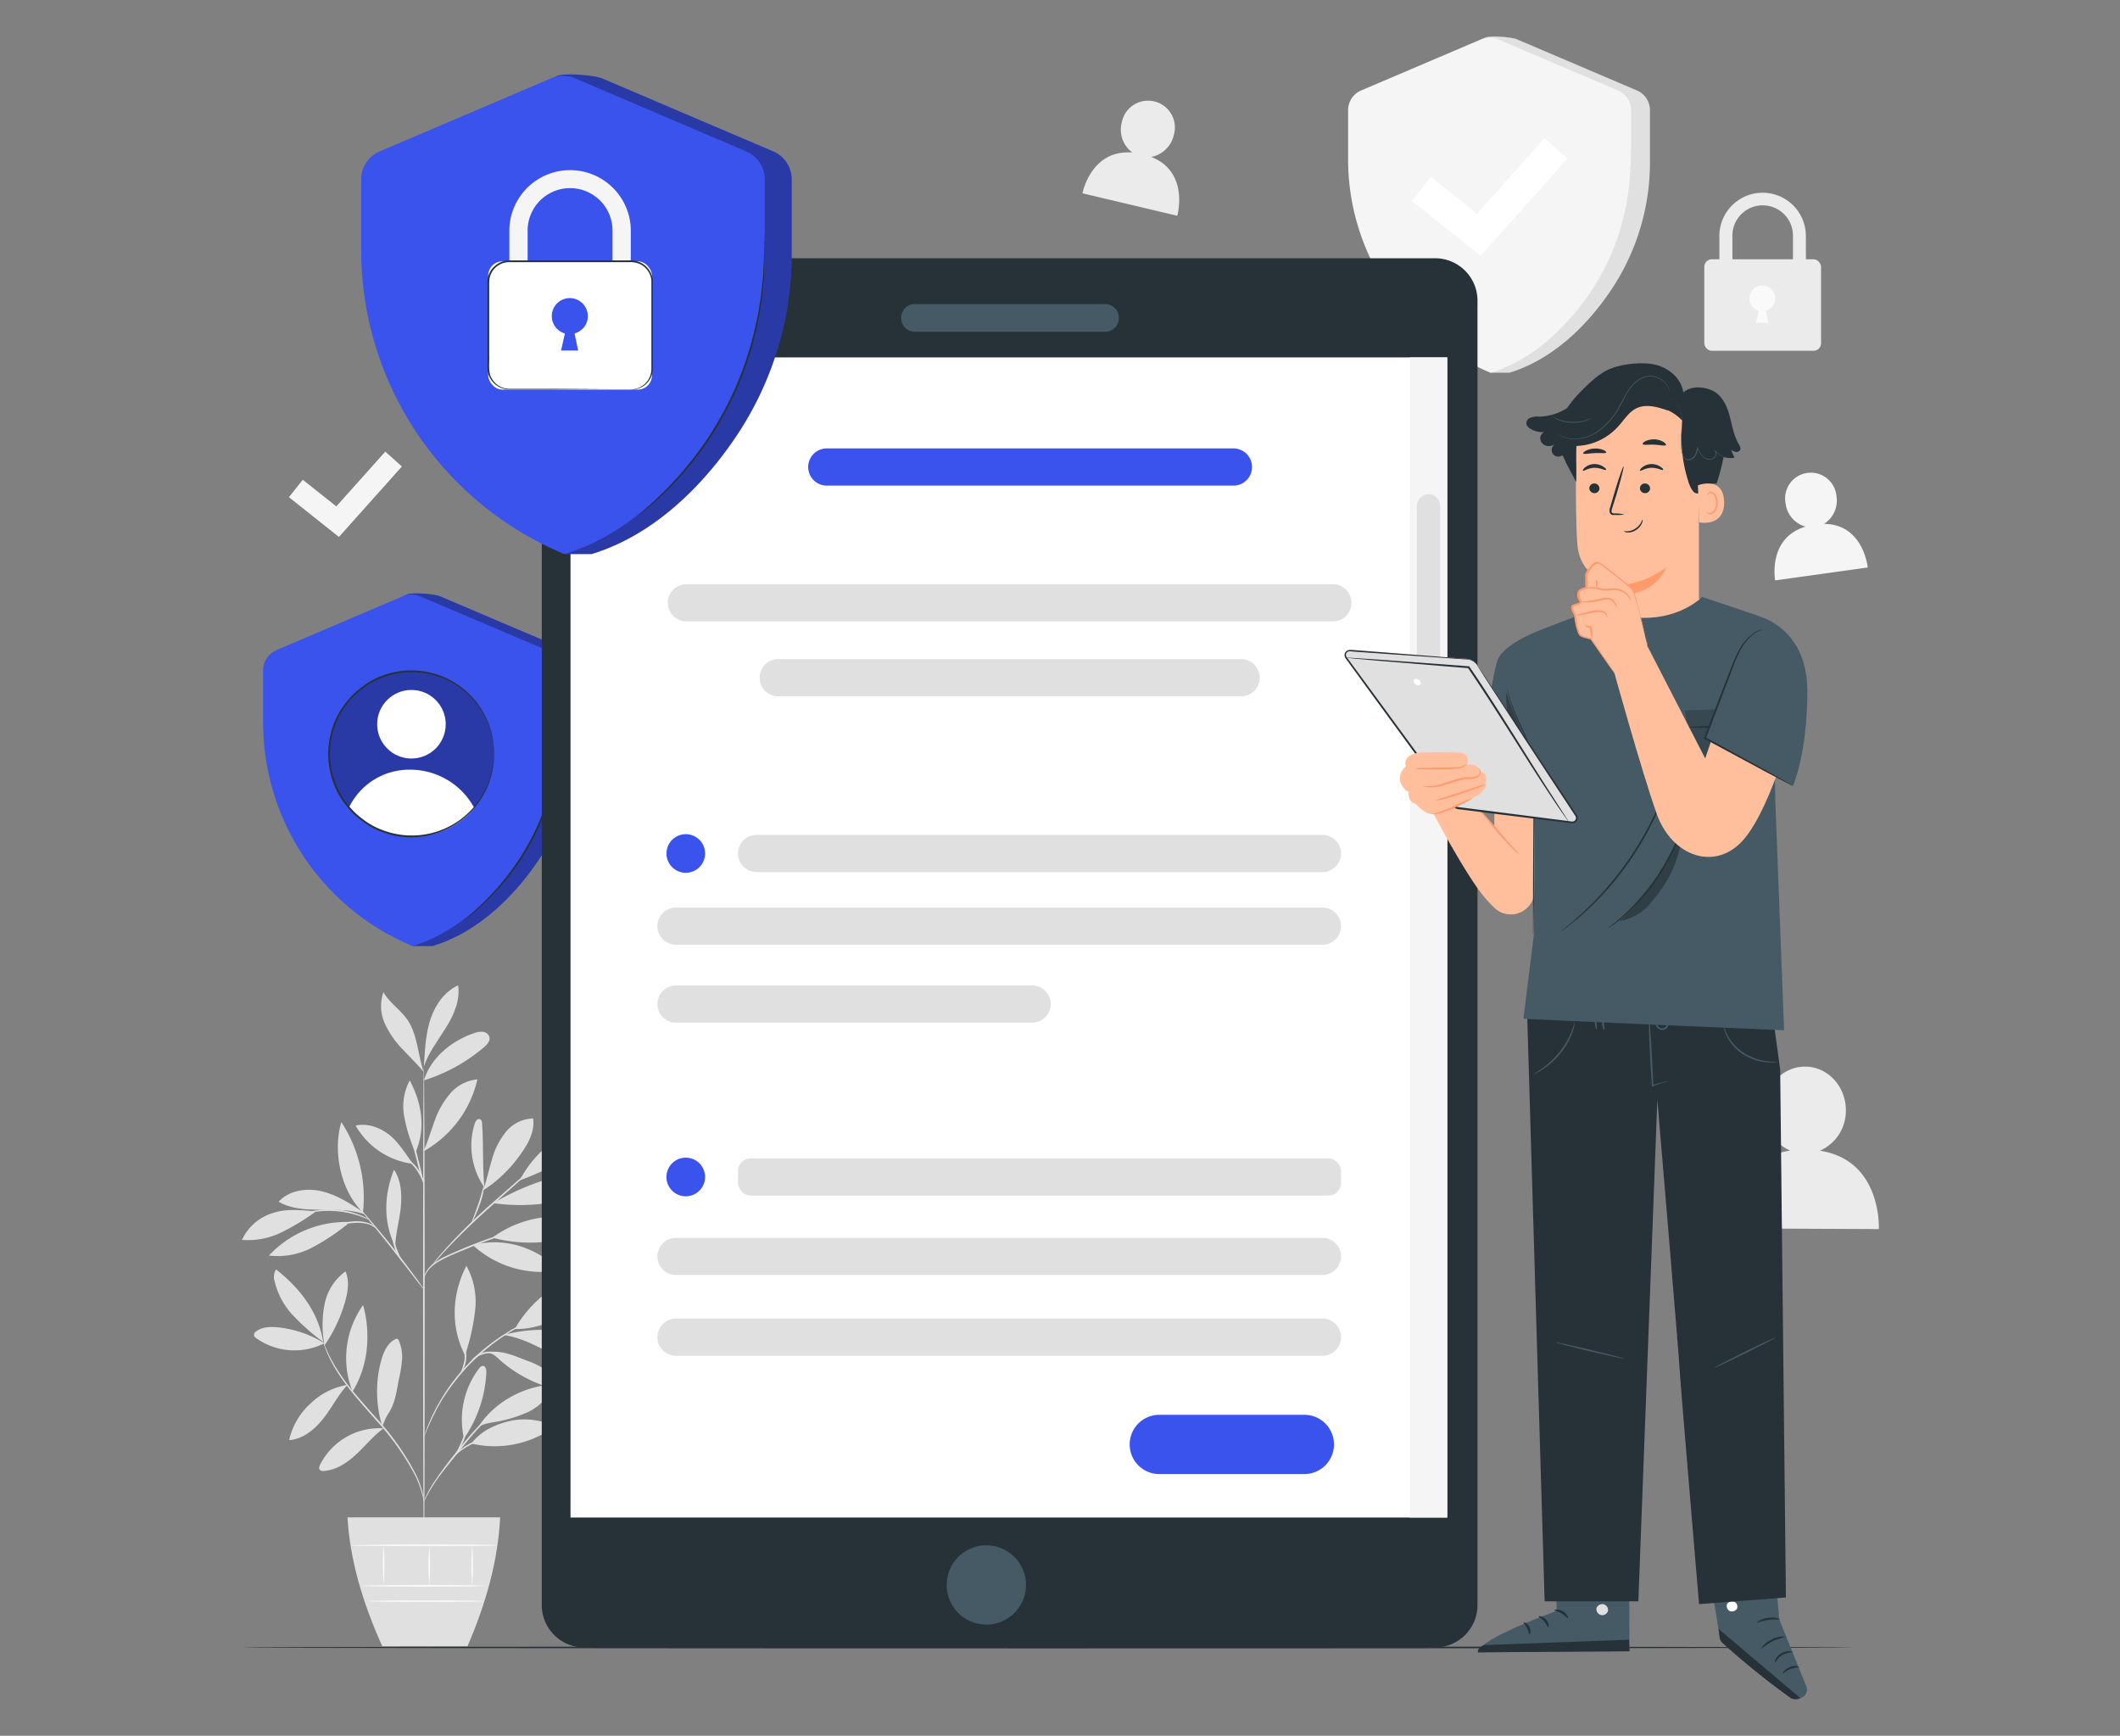 <svg xmlns="http://www.w3.org/2000/svg" xmlns:xlink="http://www.w3.org/1999/xlink" width="875" height="716.356" viewBox="0 0 875 716.356">
  <rect x="0" y="0" width="875" height="716.356" fill="#808080" stroke="none"/>
  <defs>
    <clipPath id="clip-privacy-banner">
      <rect width="875" height="716.356"/>
    </clipPath>
  </defs>
  <g id="privacy-banner" clip-path="url(#clip-privacy-banner)">
    <g id="Privacy_policy-pana" data-name="Privacy policy-pana" transform="translate(76.176 -9.33)">
      <g id="freepik--background-complete--inject-47" transform="translate(23.682 24.402)">
        <path id="Path_2463" data-name="Path 2463" d="M384.621,24.845,341.11,46.668a8.821,8.821,0,0,0-5.37,8.122v20.35A94.444,94.444,0,0,0,351.255,127.2c7.839,11.9,18.237,27.207,35.537,35.939h7.795c19.264-5.95,33.633-21.525,42.41-34.913a94.473,94.473,0,0,0,15.515-52.064V54.79a8.836,8.836,0,0,0-5.356-8.122L397.592,25.545C395.376,24.607,386.822,23.908,384.621,24.845Z" transform="translate(128.626 -24.402)" fill="#e0e0e0"/>
        <path id="Path_2464" data-name="Path 2464" d="M385.425,25.4,335.86,46.522a8.821,8.821,0,0,0-5.37,8.122v20.35a95.29,95.29,0,0,0,58.857,88.045c19.254-5.948,33.624-21.522,42.415-34.91A94.593,94.593,0,0,0,447.277,76.02V54.644a8.821,8.821,0,0,0-5.37-8.122L392.342,25.4A8.925,8.925,0,0,0,385.425,25.4Z" transform="translate(126.067 -24.256)" fill="#f5f5f5"/>
        <path id="Path_2465" data-name="Path 2465" d="M420.786,55.49a3.927,3.927,0,0,1,.089.937c0,.7.074,1.592.119,2.692a36.793,36.793,0,0,1,0,4.269c-.119,1.666,0,3.57-.268,5.653s-.342,4.463-.774,6.828c-.193,1.22-.342,2.484-.595,3.778s-.565,2.6-.848,3.957a96.807,96.807,0,0,1-5.727,17.122,102.221,102.221,0,0,1-8.925,15.708,76.5,76.5,0,0,1-4.82,6.233c-.8.937-1.488,1.889-2.306,2.722l-2.261,2.395c-1.413,1.488-2.856,2.8-4.061,3.957s-2.306,2.068-3.213,2.8l-1.949,1.7a4.131,4.131,0,0,1-.759.55,4.331,4.331,0,0,1,.669-.669l2.008-1.8a36,36,0,0,0,3.109-2.975c1.16-1.264,2.588-2.425,3.957-4l2.216-2.425c.759-.833,1.488-1.785,2.261-2.722,1.607-1.859,3.094-4.016,4.716-6.248a104.131,104.131,0,0,0,8.776-15.6,100.53,100.53,0,0,0,5.727-16.973l.878-3.927c.268-1.279.431-2.544.64-3.749.446-2.41.625-4.686.848-6.768s.253-3.957.372-5.623.1-3.079.1-4.254V56.353a4.207,4.207,0,0,1,.015-.863Z" transform="translate(152.394 -9.245)" fill="#e0e0e0"/>
        <path id="Path_2466" data-name="Path 2466" d="M376.577,101.134l-28.427-22.6,7.884-9.922L375.1,83.774,402.951,52.61l9.446,8.449Z" transform="translate(134.677 -10.649)" fill="#fff"/>
        <path id="Path_2467" data-name="Path 2467" d="M469.261,115.01h-5.385V85.721a12.5,12.5,0,1,0-24.991,0v29.29H433.5V85.721a17.851,17.851,0,1,1,35.7,0Z" transform="translate(176.288 -3.209)" fill="#ebebeb"/>
        <rect id="Rectangle_1020" data-name="Rectangle 1020" width="48.182" height="37.769" rx="3.08" transform="translate(603.57 91.927)" fill="#ebebeb"/>
        <path id="Path_2468" data-name="Path 2468" d="M450.994,102.512a5.177,5.177,0,0,0,1.488-3.689,5.311,5.311,0,1,0-6.753,5.073l-1.131,5.028h5.043l-1.011-5.028a5.266,5.266,0,0,0,2.32-1.383" transform="translate(180.364 9.274)" fill="#fafafa"/>
        <path id="Path_2469" data-name="Path 2469" d="M55.952,389.138a44.626,44.626,0,0,0-19.085-6.56c-3.124-.327-6.53-.238-9.029,1.651a1.86,1.86,0,0,0-.937,1.651,2.068,2.068,0,0,0,.893,1.131,27.267,27.267,0,0,0,28.159,2.127" transform="translate(-21.947 150.153)" fill="#e0e0e0"/>
        <path id="Path_2470" data-name="Path 2470" d="M52.76,396.389a94.089,94.089,0,0,1-12.332-10.844,31.1,31.1,0,0,1-7.72-14.3,5.757,5.757,0,0,1,.61-4.79c9.818,7.676,17.538,17.613,19.442,29.929" transform="translate(-19.245 142.366)" fill="#e0e0e0"/>
        <path id="Path_2471" data-name="Path 2471" d="M46.564,396.587a44.82,44.82,0,0,1,.238-16.2A21.927,21.927,0,0,1,55.415,367c1.7,3.972.967,8.553-.223,12.689a61.258,61.258,0,0,1-8.553,18" transform="translate(-12.663 142.629)" fill="#e0e0e0"/>
        <path id="Path_2472" data-name="Path 2472" d="M60.728,398.5a28.264,28.264,0,0,0-15.307,7.75,28.932,28.932,0,0,0-8.762,15.024c5.742-.357,10.606-4.463,14.132-8.925s5.95-9.505,9.862-13.745" transform="translate(-17.188 157.987)" fill="#e0e0e0"/>
        <path id="Path_2473" data-name="Path 2473" d="M55.111,412.051a37.724,37.724,0,0,1,4.359-35.7c3.332,11.9,2.1,25.288-4.359,35.7" transform="translate(-9.473 147.188)" fill="#e0e0e0"/>
        <path id="Path_2474" data-name="Path 2474" d="M71.484,410.556A27.356,27.356,0,0,0,45.378,425.6c-.312.64-.61,1.488-.164,2.038a1.9,1.9,0,0,0,1.726.506c5.147-.327,9.7-3.421,13.462-6.947s7.051-7.6,11.2-10.651" transform="translate(-13.128 163.841)" fill="#e0e0e0"/>
        <path id="Path_2475" data-name="Path 2475" d="M63.247,421.852a48.628,48.628,0,0,1-.491-27.163c.967-3.5,2.573-7.17,5.8-8.806a1.13,1.13,0,0,1,.893-.164,1.146,1.146,0,0,1,.55.655,16.2,16.2,0,0,1,1.369,7.78,48.985,48.985,0,0,1-1.22,7.9c-1.012,4.82-1.488,10-4.21,14.161a29.754,29.754,0,0,0-1.681,3.109,24.239,24.239,0,0,1-.952,2.261" transform="translate(-5.293 151.741)" fill="#e0e0e0"/>
        <path id="Path_2476" data-name="Path 2476" d="M85.468,423.171a34.957,34.957,0,0,1,6.144-28.8c.431-.58,1.012-1.19,1.74-1.131,1.1.1,1.383,1.577,1.339,2.678a52.064,52.064,0,0,1-9.223,27.237" transform="translate(6.18 155.421)" fill="#e0e0e0"/>
        <path id="Path_2477" data-name="Path 2477" d="M87.22,418.022a41.86,41.86,0,0,0,34.377-6.992,27.772,27.772,0,0,0-18.609-2.276c-6.218,1.488-11.9,4.195-15.768,9.267" transform="translate(7.462 162.652)" fill="#e0e0e0"/>
        <path id="Path_2478" data-name="Path 2478" d="M88.94,416.424c6.471-10.532,18.862-17.4,31.238-18.044-1.488,5.028-5.549,8.925-10.2,11.29a56.811,56.811,0,0,1-14.994,4.373c-1.993.387-4.73.818-5.95,2.38" transform="translate(8.301 157.929)" fill="#e0e0e0"/>
        <path id="Path_2479" data-name="Path 2479" d="M87.078,401.786a89.622,89.622,0,0,0,3.987-18.267,30.331,30.331,0,0,0-3.63-18.059c-6.039,11.677-6.649,25.288-.536,36.965" transform="translate(5.209 141.879)" fill="#e0e0e0"/>
        <path id="Path_2480" data-name="Path 2480" d="M99.27,391.035c7.066-12.823,21.465-23.072,36.028-24.515-5.623,14-20.945,24.812-36.028,24.515" transform="translate(13.337 142.395)" fill="#e0e0e0"/>
        <path id="Path_2481" data-name="Path 2481" d="M96.29,385.375c10.517,1.607,19.487,8.33,29.319,12.406a13.239,13.239,0,0,0,6.634,1.264,5.192,5.192,0,0,0,3.258-9.178,14.281,14.281,0,0,0-4.82-2.975c-10.71-4.463-22.209-4.567-33.485-1.859" transform="translate(11.884 150.539)" fill="#e0e0e0"/>
        <path id="Path_2482" data-name="Path 2482" d="M92.19,389.795c2.38.684,3.2,1.919,5.087,3.525a54.728,54.728,0,0,0,22.313,11.424c.848.208,1.964.3,2.395-.461s-.1-1.488-.58-2.083a30.539,30.539,0,0,0-13.388-9.119c-5.132-1.919-9.58-4.225-15.708-3.719" transform="translate(9.885 153.498)" fill="#e0e0e0"/>
        <path id="Path_2483" data-name="Path 2483" d="M87.57,360.019A42.1,42.1,0,0,0,119.85,371a2.186,2.186,0,0,0,1.488-.521c.818-.893-.164-2.261-1.1-2.975-9.491-7.438-20.989-10.413-32.637-7.438" transform="translate(7.633 138.692)" fill="#e0e0e0"/>
        <path id="Path_2484" data-name="Path 2484" d="M93.05,360.516a44.983,44.983,0,0,1,40.268-6.634,32.012,32.012,0,0,1-19.189,8.419,60.365,60.365,0,0,1-21.078-1.785" transform="translate(10.304 135.205)" fill="#e0e0e0"/>
        <path id="Path_2485" data-name="Path 2485" d="M92.65,353.215c-.922-9.476-.327-16.943-.982-26.463,0-.759-.208-1.666-.922-1.949-1-.372-1.815.833-2.142,1.845a30.331,30.331,0,0,0,4.031,26.359" transform="translate(7.461 122.023)" fill="#e0e0e0"/>
        <path id="Path_2486" data-name="Path 2486" d="M90.41,354.336a55.5,55.5,0,0,0,15.753-15.247c3.094-4.239,5.712-9.312,5.013-14.518a15.009,15.009,0,0,0-11.32,5.623,31.729,31.729,0,0,0-5.772,11.6c-1.25,4.165-2.127,8.449-3.615,12.54" transform="translate(9.017 121.943)" fill="#e0e0e0"/>
        <path id="Path_2487" data-name="Path 2487" d="M100.824,349.473A126.441,126.441,0,0,0,139.5,326.713c-4.611-1.859-9.892-.744-14.5,1.116a45.7,45.7,0,0,0-24.306,21.554" transform="translate(14.029 122.522)" fill="#e0e0e0"/>
        <path id="Path_2488" data-name="Path 2488" d="M93.33,351.731a78.976,78.976,0,0,0,21.435.1c6.947-1.16,13.522-3.927,20.007-6.649a2.44,2.44,0,0,0,1.369-1.041,1.592,1.592,0,0,0-.491-1.711,4.225,4.225,0,0,0-1.711-.8c-7.066-1.964-14.682-1.041-21.629,1.294a100.388,100.388,0,0,0-18.981,8.806" transform="translate(10.441 129.739)" fill="#e0e0e0"/>
        <path id="Path_2489" data-name="Path 2489" d="M67.16,370.167C62.3,360.349,62.7,348.9,66.818,338.78c2.975,4.463,3.317,10.234,2.782,15.6s-2.172,10.874-2.291,16.259" transform="translate(-4.044 128.871)" fill="#e0e0e0"/>
        <path id="Path_2490" data-name="Path 2490" d="M63.568,353.291A43.7,43.7,0,0,0,31.05,367.155a30.479,30.479,0,0,0,17.851-3.3,90.205,90.205,0,0,0,15.262-10.219" transform="translate(-19.923 135.944)" fill="#e0e0e0"/>
        <path id="Path_2491" data-name="Path 2491" d="M54.154,350.535c-5.95-.476-11.647-1.2-17.36.535A20.826,20.826,0,0,0,23.57,362.3a31.388,31.388,0,0,0,16.274-3.079,93.148,93.148,0,0,0,14.31-8.687" transform="translate(-23.57 134.327)" fill="#e0e0e0"/>
        <path id="Path_2492" data-name="Path 2492" d="M68.539,353.482c-5.34-3.5-10.829-7.066-17.047-8.524s-13.388-.372-17.761,4.314c5.028,2.975,11.142,3.3,16.988,3.3s12.986-.074,18.49,1.874" transform="translate(-18.617 131.589)" fill="#e0e0e0"/>
        <path id="Path_2493" data-name="Path 2493" d="M60.546,362.917c-9.134-8.925-12.585-25.08-8.925-37.337a56.943,56.943,0,0,1,8.925,37.337" transform="translate(-10.595 122.435)" fill="#e0e0e0"/>
        <path id="Path_2494" data-name="Path 2494" d="M74,343.287c1.726-4.016,2.975-8.211,4.463-12.287a35.3,35.3,0,0,1,6.382-11.32,16.869,16.869,0,0,1,11.32-5.95,45.638,45.638,0,0,1-21.956,29.543" transform="translate(1.017 116.658)" fill="#e0e0e0"/>
        <path id="Path_2495" data-name="Path 2495" d="M78.742,342.438c-2.841-3.927-6.144-9.253-10.011-12.183s-8.925-4.7-13.611-3.585a31.759,31.759,0,0,0,23.622,15.768" transform="translate(-8.188 122.803)" fill="#e0e0e0"/>
        <path id="Path_2496" data-name="Path 2496" d="M73.177,343.478a68.708,68.708,0,0,1-4.463-14.593A22.893,22.893,0,0,1,71,314.01c5.013,9.476,6.634,19.65,2.484,29.543" transform="translate(-1.745 116.795)" fill="#e0e0e0"/>
        <path id="Path_2497" data-name="Path 2497" d="M74.07,320.574c2.841-9.386,11.439-16.363,20.736-19.487a7.617,7.617,0,0,1,3.63-.535,3.124,3.124,0,0,1,2.678,2.231c.342,1.592-.982,2.975-2.231,4.091a70.419,70.419,0,0,1-24.812,13.7" transform="translate(1.051 110.216)" fill="#e0e0e0"/>
        <path id="Path_2498" data-name="Path 2498" d="M74.189,319.221c.357-6.069.729-12.213,2.707-17.955s5.772-11.112,11.29-13.626c.937,6.114-1.755,12.2-5.013,17.464s-7.185,10.234-9.133,16.11" transform="translate(1.036 103.938)" fill="#e0e0e0"/>
        <path id="Path_2499" data-name="Path 2499" d="M79.769,322.464c-2.35-6.843-2.588-15.545-6.694-21.51-2.871-4.165-7.438-7.006-9.922-11.424a17.36,17.36,0,0,0,.58,12.971A37.53,37.53,0,0,0,71.32,313.36c2.975,3.243,5.623,5.682,8.449,9.1" transform="translate(-4.752 104.859)" fill="#e0e0e0"/>
        <path id="Path_2500" data-name="Path 2500" d="M74.187,514.086c-.179,0-.342-45.668-.357-102s.134-102.016.312-102.016.342,45.653.357,102.016S74.366,514.086,74.187,514.086Z" transform="translate(0.934 114.874)" fill="#e0e0e0"/>
        <path id="Path_2501" data-name="Path 2501" d="M114.019,355.24a8.77,8.77,0,0,1-1.711.655l-4.73,1.592c-3.987,1.354-9.461,3.317-15.4,5.757s-11.439,4.567-14.593,7.3a10.711,10.711,0,0,0-2.975,3.883c-.461,1.071-.536,1.725-.6,1.725s0-.179,0-.491a7.9,7.9,0,0,1,.342-1.324,10.294,10.294,0,0,1,2.856-4.135,25.434,25.434,0,0,1,6.337-3.927c2.529-1.19,5.34-2.425,8.315-3.645,5.95-2.44,11.469-4.344,15.5-5.593,2.023-.625,3.659-1.086,4.8-1.4a10.026,10.026,0,0,1,1.845-.4Z" transform="translate(1.013 136.896)" fill="#e0e0e0"/>
        <path id="Path_2502" data-name="Path 2502" d="M126.072,333.64a2.574,2.574,0,0,1-.491.506l-1.488,1.383-5.474,4.968-18.208,16.214C93.3,363.049,87.158,369.088,82.9,373.64c-2.142,2.276-3.823,4.165-4.968,5.474L76.611,380.6a2.335,2.335,0,0,1-.491.491,3.052,3.052,0,0,1,.4-.58c.268-.372.669-.922,1.22-1.592,1.086-1.369,2.722-3.3,4.82-5.623a229.923,229.923,0,0,1,17.4-17.107c7.14-6.307,13.626-11.99,18.341-16.065,2.321-1.993,4.225-3.615,5.608-4.82l1.488-1.279a2.825,2.825,0,0,1,.669-.387Z" transform="translate(2.05 126.365)" fill="#e0e0e0"/>
        <path id="Path_2503" data-name="Path 2503" d="M87.316,358.663c-.193-.089,1.294-3.511,2.782-7.854s2.187-7.988,2.38-7.958a26.776,26.776,0,0,1-1.755,8.167,53.718,53.718,0,0,1-2.216,5.444,9.6,9.6,0,0,1-1.19,2.2Z" transform="translate(7.5 130.855)" fill="#e0e0e0"/>
        <path id="Path_2504" data-name="Path 2504" d="M82.764,382.991a6.9,6.9,0,0,1-1.1-1.264l-2.811-3.6c-2.35-3.049-5.608-7.259-9.267-11.9s-7.006-8.732-9.446-11.722l-2.811-3.511a8.451,8.451,0,0,1-1-1.354,8.691,8.691,0,0,1,1.19,1.19c.729.788,1.77,1.964,2.975,3.421,2.529,2.975,5.95,6.991,9.61,11.6s6.858,8.925,9.119,11.99c1.145,1.487,2.038,2.841,2.648,3.734a8.209,8.209,0,0,1,.893,1.413Z" transform="translate(-7.598 134.166)" fill="#e0e0e0"/>
        <path id="Path_2505" data-name="Path 2505" d="M69.695,369.044a16.036,16.036,0,0,1-3.659-6.858,19.338,19.338,0,0,1-.833-6.932h.3a2.186,2.186,0,0,1-.283.8s0-.312,0-.848h.3a31.238,31.238,0,0,0,1.16,6.739,53.386,53.386,0,0,0,3.02,7.1Z" transform="translate(-3.291 136.881)" fill="#e0e0e0"/>
        <path id="Path_2506" data-name="Path 2506" d="M67.109,355.936a12.568,12.568,0,0,0-2.559-1.488,16.824,16.824,0,0,0-7.11-.565,42.13,42.13,0,0,0-7.155,1.145,24.179,24.179,0,0,1-2.975.714,9.477,9.477,0,0,1,2.811-1.16,32.561,32.561,0,0,1,7.244-1.369,15.531,15.531,0,0,1,7.319.788A4.6,4.6,0,0,1,67.109,355.936Z" transform="translate(-11.996 135.842)" fill="#e0e0e0"/>
        <path id="Path_2507" data-name="Path 2507" d="M67.927,354.033c0,.1-1.488-.595-3.927-1.488a39.613,39.613,0,0,0-19.769-1.487c-2.529.446-4.046.922-4.091.818a3.421,3.421,0,0,1,1.041-.446,24.072,24.072,0,0,1,2.975-.833,34.851,34.851,0,0,1,20.022,1.517,24.388,24.388,0,0,1,2.8,1.279,3.747,3.747,0,0,1,.952.64Z" transform="translate(-15.491 134.236)" fill="#e0e0e0"/>
        <path id="Path_2508" data-name="Path 2508" d="M75.667,349.417a80.24,80.24,0,0,1-2.856-9.937,79.974,79.974,0,0,1-2.231-10.1,81.729,81.729,0,0,1,2.871,9.937,81.372,81.372,0,0,1,2.216,10.1Z" transform="translate(-0.651 124.288)" fill="#e0e0e0"/>
        <path id="Path_2509" data-name="Path 2509" d="M76.729,346.38a47.694,47.694,0,0,0-3.168-5.95,25.691,25.691,0,0,0-4.671-4.82,4.464,4.464,0,0,1,1.8.937,14.429,14.429,0,0,1,3.406,3.5A13.194,13.194,0,0,1,76.729,346.38Z" transform="translate(-1.475 127.325)" fill="#e0e0e0"/>
        <path id="Path_2510" data-name="Path 2510" d="M87.76,452.677s-.208-1.1-.729-2.975a42.99,42.99,0,0,0-2.975-7.914,109.513,109.513,0,0,0-16.184-22.8c-3.615-4.135-7.125-8.033-10.1-11.767a81.026,81.026,0,0,1-7.229-10.413A49.567,49.567,0,0,1,46.9,389.07c-.342-.952-.58-1.7-.714-2.2a4.714,4.714,0,0,1-.193-.788s.387,1.041,1.145,2.9a57.534,57.534,0,0,0,3.808,7.586,87.563,87.563,0,0,0,7.289,10.279c2.975,3.689,6.515,7.557,10.13,11.692A104.128,104.128,0,0,1,84.488,441.6a39.764,39.764,0,0,1,2.871,8.048,20.962,20.962,0,0,1,.4,2.291A4.046,4.046,0,0,1,87.76,452.677Z" transform="translate(-12.639 151.932)" fill="#e0e0e0"/>
        <path id="Path_2511" data-name="Path 2511" d="M110.158,403.473a21.043,21.043,0,0,1-1.889,1.056,39.773,39.773,0,0,0-4.909,3.243,53.863,53.863,0,0,0-6.441,5.876c-2.261,2.38-4.582,5.147-6.962,8.122-4.745,5.95-9.193,11.246-11.9,15.456-1.354,2.083-2.335,3.838-2.975,5.073a16.812,16.812,0,0,1-1.041,1.9,1.311,1.311,0,0,1,.179-.536c.178-.342.327-.848.625-1.488a48,48,0,0,1,2.856-5.192,172.1,172.1,0,0,1,11.737-15.619c2.38-2.975,4.745-5.742,7.051-8.137a52.063,52.063,0,0,1,6.59-5.816,33.355,33.355,0,0,1,5.117-3.154,13.658,13.658,0,0,1,1.488-.655Q110.143,403.428,110.158,403.473Z" transform="translate(1.036 160.407)" fill="#e0e0e0"/>
        <path id="Path_2512" data-name="Path 2512" d="M106.969,412.363a28.087,28.087,0,0,1-4,.58,51.872,51.872,0,0,0-9.476,1.874,28.264,28.264,0,0,0-8.479,4.463c-1.949,1.487-2.871,2.752-2.975,2.692s.149-.372.58-.922a14.879,14.879,0,0,1,2.083-2.127,25.676,25.676,0,0,1,8.583-4.73,42.379,42.379,0,0,1,9.624-1.7A22.123,22.123,0,0,1,106.969,412.363Z" transform="translate(4.924 164.727)" fill="#e0e0e0"/>
        <path id="Path_2513" data-name="Path 2513" d="M82.825,422.257c-.208-.119,1.592-2.871,2.975-6.575s1.621-7.006,1.845-6.962a6.069,6.069,0,0,1,0,2.142,24.009,24.009,0,0,1-1.16,5.058,25.068,25.068,0,0,1-2.321,4.626,6.428,6.428,0,0,1-1.339,1.711Z" transform="translate(5.311 162.97)" fill="#e0e0e0"/>
        <path id="Path_2514" data-name="Path 2514" d="M121.791,379.61a2.322,2.322,0,0,1-.64.342l-1.874.848c-.833.357-1.83.8-2.975,1.4s-2.454,1.19-3.823,2.008l-2.172,1.235c-.759.446-1.488.952-2.306,1.488-1.607.967-3.213,2.172-4.939,3.392a94.56,94.56,0,0,0-10.294,9.059A92.338,92.338,0,0,0,84.1,409.941c-1.175,1.77-2.321,3.421-3.243,5.058-.461.8-.952,1.577-1.369,2.35L78.4,419.58c-.774,1.4-1.324,2.737-1.874,3.882s-.967,2.157-1.294,2.975-.58,1.4-.788,1.9a3.569,3.569,0,0,1-.312.655,2.38,2.38,0,0,1,.193-.7l.669-1.949c.3-.848.669-1.889,1.19-3.049s1.041-2.529,1.8-3.942c.357-.729.744-1.488,1.131-2.261s.878-1.488,1.354-2.38c.907-1.666,2.038-3.332,3.2-5.117a82.2,82.2,0,0,1,19.145-19.814c1.74-1.22,3.377-2.41,5-3.362.818-.491,1.577-1.012,2.335-1.488l2.216-1.22c1.4-.788,2.737-1.369,3.882-1.919a30.935,30.935,0,0,1,2.975-1.294l1.934-.744A3.333,3.333,0,0,1,121.791,379.61Z" transform="translate(1.08 148.777)" fill="#e0e0e0"/>
        <path id="Path_2515" data-name="Path 2515" d="M87,394.03a4.462,4.462,0,0,1,1.488-2.335,9.877,9.877,0,0,1,6.337-2.425,17.315,17.315,0,0,1,6.649,1.294,10.009,10.009,0,0,1,2.514,1.22,14.311,14.311,0,0,1-2.663-.773,19.782,19.782,0,0,0-6.486-1.086,10.264,10.264,0,0,0-6.039,2.127A16.858,16.858,0,0,0,87,394.03Z" transform="translate(7.355 153.487)" fill="#e0e0e0"/>
        <path id="Path_2516" data-name="Path 2516" d="M84.11,399.345a24.009,24.009,0,0,0,1.8-5.846,24.575,24.575,0,0,0-.4-6.1,3.9,3.9,0,0,1,.744,1.711,12.094,12.094,0,0,1-1.026,8.747C84.66,398.869,84.17,399.39,84.11,399.345Z" transform="translate(5.946 152.575)" fill="#e0e0e0"/>
        <path id="Path_2517" data-name="Path 2517" d="M52.86,435.25c.982,17.464,6.248,35.21,14.34,53.165h35.18c7.72-17.776,12.614-35.493,13.477-53.165Z" transform="translate(-9.29 175.904)" fill="#e0e0e0"/>
        <path id="Path_2518" data-name="Path 2518" d="M108.337,454.357c0,.178-11.588.327-25.868.327s-25.868-.149-25.868-.327S68.173,454,82.483,454,108.337,454.178,108.337,454.357Z" transform="translate(-7.466 185.046)" fill="#fafafa"/>
        <path id="Path_2519" data-name="Path 2519" d="M106.749,458.6c0,.179-10.859.327-24.247.327s-24.262-.149-24.262-.327S69.1,458.27,82.5,458.27,106.749,458.419,106.749,458.6Z" transform="translate(-6.667 187.127)" fill="#fafafa"/>
        <path id="Path_2520" data-name="Path 2520" d="M62.987,443a100.394,100.394,0,0,1,0,16.2,100.394,100.394,0,0,1,0-16.2Z" transform="translate(-4.512 179.683)" fill="#fafafa"/>
        <path id="Path_2521" data-name="Path 2521" d="M75.657,443a107.7,107.7,0,0,1,0,16.779,107.7,107.7,0,0,1,0-16.78Z" transform="translate(1.665 179.683)" fill="#fafafa"/>
        <path id="Path_2522" data-name="Path 2522" d="M87.557,442.86a112.131,112.131,0,0,1,0,17.122,112.129,112.129,0,0,1,0-17.122Z" transform="translate(7.467 179.614)" fill="#fafafa"/>
        <path id="Path_2523" data-name="Path 2523" d="M114.352,443.107c0,.178-13.581.327-30.331.327s-30.361-.149-30.361-.327,13.6-.327,30.361-.327S114.352,442.854,114.352,443.107Z" transform="translate(-8.9 179.575)" fill="#fafafa"/>
        <path id="Path_2524" data-name="Path 2524" d="M473.537,344.9a18,18,0,0,0,10.725-16.646c0-9.937-7.438-18.029-16.794-18.059s-16.913,7.973-16.943,17.85a17.969,17.969,0,0,0,10.74,16.794c-25.958,3.912-24.783,32.116-24.783,32.116l61.391.283S499.272,348.787,473.537,344.9Z" transform="translate(177.739 114.937)" fill="#ebebeb"/>
        <path id="Path_2525" data-name="Path 2525" d="M285.172,65.423a11.9,11.9,0,0,0,9.312-9.044,11.067,11.067,0,1,0-21.51-5.087,11.752,11.752,0,0,0,4.373,12.317C260.2,62.255,256.79,80.432,256.79,80.432L295.912,89.7S301.03,71.656,285.172,65.423Z" transform="translate(90.135 -15.727)" fill="#ebebeb"/>
        <path id="Path_2526" data-name="Path 2526" d="M469.212,166.533a11.305,11.305,0,0,0,5.177-11.32,10.621,10.621,0,1,0-20.989,2.975,11.261,11.261,0,0,0,8.2,9.476c-15.783,4.775-12.525,22.209-12.525,22.209l38.2-5.34S485.561,166.637,469.212,166.533Z" transform="translate(183.744 34.595)" fill="#f5f5f5"/>
        <path id="Path_2527" data-name="Path 2527" d="M57.242,174.78,36.61,158.373l5.712-7.2,13.849,10.993,20.2-22.6L83.23,145.7Z" transform="translate(-17.212 31.748)" fill="#f5f5f5"/>
      </g>
      <g id="freepik--Floor--inject-47" transform="translate(23.34 688.855)">
        <path id="Path_2528" data-name="Path 2528" d="M688.748,471.467c0,.223-148.977.387-332.689.387S23.34,471.69,23.34,471.467s148.933-.387,332.719-.387S688.748,471.258,688.748,471.467Z" transform="translate(-23.34 -471.08)" fill="#263238"/>
      </g>
      <g id="freepik--Icon--inject-47" transform="translate(32.414 254.224)">
        <path id="Path_2529" data-name="Path 2529" d="M86.172,179.361,40.549,202.255A9.238,9.238,0,0,0,35,210.763V232.11a99.085,99.085,0,0,0,16.259,54.652c8.226,12.525,19.13,28.531,37.263,37.679H96.7c20.2-6.158,35.27-22.566,44.478-36.608a99.1,99.1,0,0,0,16.274-54.652V210.763a9.267,9.267,0,0,0-5.623-8.509l-52.049-22.15C97.477,179.123,88.552,178.38,86.172,179.361Z" transform="translate(-26.729 -178.9)" fill="#3b53ed"/>
        <path id="Path_2530" data-name="Path 2530" d="M86.172,179.361,40.549,202.255A9.238,9.238,0,0,0,35,210.763V232.11a99.085,99.085,0,0,0,16.259,54.652c8.226,12.525,19.13,28.531,37.263,37.679H96.7c20.2-6.158,35.27-22.566,44.478-36.608a99.1,99.1,0,0,0,16.274-54.652V210.763a9.267,9.267,0,0,0-5.623-8.509l-52.049-22.15C97.477,179.123,88.552,178.38,86.172,179.361Z" transform="translate(-26.729 -178.9)" opacity="0.3"/>
        <path id="Path_2531" data-name="Path 2531" d="M87.053,179.947,35.063,202.1a9.267,9.267,0,0,0-5.623,8.509v21.346a99.931,99.931,0,0,0,61.713,92.33c20.191-6.156,35.26-22.564,44.483-36.606a99.1,99.1,0,0,0,16.274-54.652V210.605A9.267,9.267,0,0,0,146.3,202.1L94.237,179.947A9.282,9.282,0,0,0,87.053,179.947Z" transform="translate(-29.44 -178.742)" fill="#3b53ed"/>
        <circle id="Ellipse_125" data-name="Ellipse 125" cx="34.08" cy="34.08" r="34.08" transform="translate(17.148 46.802) rotate(-21.2)" opacity="0.3"/>
        <circle id="Ellipse_126" data-name="Ellipse 126" cx="14.147" cy="14.147" r="14.147" transform="translate(47.081 39.852)" fill="#fff"/>
        <path id="Path_2532" data-name="Path 2532" d="M53.24,243.519a27.624,27.624,0,0,1,25.288-15.708,30.076,30.076,0,0,1,26.416,15.7s-8.343,12.351-26.773,11.9a32.339,32.339,0,0,1-24.931-11.9Z" transform="translate(-17.836 -155.055)" fill="#fff"/>
        <path id="Path_2533" data-name="Path 2533" d="M115.947,234.731a2.975,2.975,0,0,1,0-.55,7.684,7.684,0,0,0-.134-1.607v-1.19a14.569,14.569,0,0,0-.223-1.488,25.2,25.2,0,0,0-.714-3.5,32.935,32.935,0,0,0-3.793-9.014,33.946,33.946,0,0,0-8.628-9.58,33.455,33.455,0,0,0-14.221-6.277,33.842,33.842,0,0,0-17.717,1.488,32.551,32.551,0,0,0-4.463,1.934,36.005,36.005,0,0,0-4.135,2.648,41.386,41.386,0,0,0-3.823,3.258,39.7,39.7,0,0,0-3.3,3.9,33.642,33.642,0,0,0-4.8,30.554,32.726,32.726,0,0,0,4.8,9.282,39.905,39.905,0,0,0,3.3,3.912,39.044,39.044,0,0,0,3.823,3.243,30.97,30.97,0,0,0,8.524,4.6,33.771,33.771,0,0,0,40.565-14.385A32.4,32.4,0,0,0,114.742,243a25.8,25.8,0,0,0,.714-3.511c0-.506.179-.982.223-1.488a10.492,10.492,0,0,0,0-1.19l.134-1.621a3.329,3.329,0,0,1,0-.55,3.152,3.152,0,0,1,0,.55v2.826a13.222,13.222,0,0,1-.193,1.488,21.7,21.7,0,0,1-.655,3.555,32.041,32.041,0,0,1-3.7,9.148,34.213,34.213,0,0,1-41.175,14.875,35.135,35.135,0,0,1-4.463-1.964,34.437,34.437,0,0,1-4.195-2.782,37.38,37.38,0,0,1-3.927-3.317,39.8,39.8,0,0,1-3.3-3.927,33.678,33.678,0,0,1-4.939-9.49,36.981,36.981,0,0,1-1.77-10.874,36.5,36.5,0,0,1,1.785-10.874,33.262,33.262,0,0,1,4.924-9.491,41.657,41.657,0,0,1,3.392-3.987,37.523,37.523,0,0,1,3.912-3.317,36.158,36.158,0,0,1,4.15-2.737,35.241,35.241,0,0,1,4.463-1.979,34.09,34.09,0,0,1,41.2,14.876,32.116,32.116,0,0,1,3.7,9.163,21.554,21.554,0,0,1,.655,3.54c0,.521.164,1,.193,1.488v2.826A2.977,2.977,0,0,1,115.947,234.731Z" transform="translate(-20.64 -168.476)" fill="#263238"/>
        <path id="Path_2534" data-name="Path 2534" d="M124.116,211.5a4.8,4.8,0,0,1,.1,1,26.411,26.411,0,0,0,.119,2.826,27.685,27.685,0,0,1,0,4.463v2.8a17.441,17.441,0,0,1-.193,3.124c-.208,2.187-.357,4.6-.818,7.155-.193,1.279-.357,2.6-.625,3.957s-.6,2.737-.893,4.165a103.2,103.2,0,0,1-5.95,17.94,106.119,106.119,0,0,1-9.327,16.467c-1.726,2.335-3.317,4.6-5.043,6.545-.833.982-1.607,1.978-2.425,2.856l-2.365,2.5c-1.488,1.651-2.975,2.975-4.254,4.15a41.117,41.117,0,0,1-3.377,2.975l-2.2,1.785a4.458,4.458,0,0,1-.788.565,5.313,5.313,0,0,1,.7-.684l2.1-1.889c.937-.8,2.053-1.8,3.273-2.975s2.707-2.559,4.15-4.21l2.321-2.529c.8-.878,1.488-1.874,2.38-2.856,1.681-1.949,3.243-4.21,4.954-6.56a108.592,108.592,0,0,0,9.193-16.363,104.96,104.96,0,0,0,5.95-17.851l.922-4.135c.268-1.339.446-2.663.669-3.927.476-2.529.655-4.924.893-7.1.134-1.086.223-2.127.253-3.109l.134-2.782c.134-1.74.1-3.243.1-4.463v-2.826A6.724,6.724,0,0,1,124.116,211.5Z" transform="translate(-1.826 -163.006)" fill="#263238"/>
      </g>
      <g id="freepik--Device--inject-47" transform="translate(147.428 115.913)">
        <path id="Path_2535" data-name="Path 2535" d="M475.746,659.249H124A17.538,17.538,0,0,1,106.761,641.4V103.771A17.538,17.538,0,0,1,124,85.92H475.746a17.523,17.523,0,0,1,17.226,17.851V641.428a17.523,17.523,0,0,1-17.226,17.821Z" transform="translate(-106.758 -85.92)" fill="#263238"/>
        <path id="Path_2536" data-name="Path 2536" d="M251.835,459.081A16.363,16.363,0,1,1,235.472,443,16.363,16.363,0,0,1,251.835,459.081Z" transform="translate(-51.981 88.172)" fill="#455a64"/>
        <path id="Path_2537" data-name="Path 2537" d="M290.824,110.03h-78.84a5.593,5.593,0,0,1-5.5-5.682h0a5.608,5.608,0,0,1,5.5-5.7h78.84a5.608,5.608,0,0,1,5.5,5.7h0a5.593,5.593,0,0,1-5.5,5.682Z" transform="translate(-58.14 -79.714)" fill="#455a64"/>
        <rect id="Rectangle_1021" data-name="Rectangle 1021" width="361.86" height="478.781" transform="translate(11.859 40.922)" fill="#fff"/>
        <rect id="Rectangle_1022" data-name="Rectangle 1022" width="15.441" height="478.781" transform="translate(358.277 40.922)" fill="#f5f5f5"/>
        <path id="Path_2538" data-name="Path 2538" d="M354.365,266.937h0a4.82,4.82,0,0,1-4.8-4.82V156.22a4.82,4.82,0,0,1,4.8-4.82h0a4.82,4.82,0,0,1,4.82,4.82v105.9A4.82,4.82,0,0,1,354.365,266.937Z" transform="translate(11.618 -53.996)" fill="#e0e0e0"/>
        <path id="Path_2539" data-name="Path 2539" d="M416.221,191.711H149.416a7.676,7.676,0,0,1-7.676-7.676h0a7.676,7.676,0,0,1,7.676-7.676H416.221a7.676,7.676,0,0,1,7.676,7.676h0a7.676,7.676,0,0,1-7.676,7.676Z" transform="translate(-89.703 -41.827)" fill="#e0e0e0"/>
        <path id="Path_2540" data-name="Path 2540" d="M356.2,154.031H188.356a7.676,7.676,0,0,1-7.676-7.676h0a7.676,7.676,0,0,1,7.676-7.676H356.2a7.676,7.676,0,0,1,7.676,7.676h0A7.676,7.676,0,0,1,356.2,154.031Z" transform="translate(-70.718 -60.197)" fill="#3b53ed"/>
        <path id="Path_2541" data-name="Path 2541" d="M365.916,212.481H174.886a7.676,7.676,0,0,1-7.676-7.676h0a7.676,7.676,0,0,1,7.676-7.676h191.03a7.676,7.676,0,0,1,7.676,7.676h0a7.676,7.676,0,0,1-7.676,7.676Z" transform="translate(-77.285 -31.7)" fill="#e0e0e0"/>
        <path id="Path_2542" data-name="Path 2542" d="M293.5,303.031H146.516a7.676,7.676,0,0,1-7.676-7.676h0a7.676,7.676,0,0,1,7.676-7.676H293.5a7.676,7.676,0,0,1,7.676,7.676h0A7.676,7.676,0,0,1,293.5,303.031Z" transform="translate(-91.117 12.447)" fill="#e0e0e0"/>
        <path id="Path_2543" data-name="Path 2543" d="M413.321,281.4H146.516a7.676,7.676,0,0,1-7.676-7.676h0a7.661,7.661,0,0,1,7.676-7.661H413.321A7.661,7.661,0,0,1,421,273.721h0A7.676,7.676,0,0,1,413.321,281.4Z" transform="translate(-91.117 1.906)" fill="#e0e0e0"/>
        <rect id="Rectangle_1023" data-name="Rectangle 1023" width="248.881" height="15.351" rx="5.16" transform="translate(81 371.484)" fill="#e0e0e0"/>
        <path id="Path_2544" data-name="Path 2544" d="M413.321,373.022H146.516a7.676,7.676,0,0,1-7.676-7.676h0a7.676,7.676,0,0,1,7.676-7.646H413.321A7.676,7.676,0,0,1,421,365.376h0A7.676,7.676,0,0,1,413.321,373.022Z" transform="translate(-91.117 46.584)" fill="#e0e0e0"/>
        <path id="Path_2545" data-name="Path 2545" d="M413.321,395.451H146.516a7.676,7.676,0,0,1-7.676-7.676h0a7.676,7.676,0,0,1,7.676-7.676H413.321A7.676,7.676,0,0,1,421,387.776h0A7.676,7.676,0,0,1,413.321,395.451Z" transform="translate(-91.117 57.505)" fill="#e0e0e0"/>
        <path id="Path_2546" data-name="Path 2546" d="M157.3,343.423a7.973,7.973,0,1,1-7.958-7.973A7.973,7.973,0,0,1,157.3,343.423Z" transform="translate(-89.893 35.737)" fill="#3b53ed"/>
        <path id="Path_2547" data-name="Path 2547" d="M402.42,261.251H168.876a7.676,7.676,0,0,1-7.676-7.676h0a7.676,7.676,0,0,1,7.676-7.676H402.42a7.676,7.676,0,0,1,7.676,7.676h0A7.676,7.676,0,0,1,402.42,261.251Z" transform="translate(-80.215 -7.923)" fill="#e0e0e0"/>
        <circle id="Ellipse_127" data-name="Ellipse 127" cx="7.973" cy="7.973" r="7.973" transform="translate(51.472 237.68)" fill="#3b53ed"/>
        <path id="Path_2548" data-name="Path 2548" d="M341.981,431.245H282.108a12.228,12.228,0,0,1-12.228-12.228h0a12.228,12.228,0,0,1,12.228-12.228h59.874a12.228,12.228,0,0,1,12.228,12.228h0A12.228,12.228,0,0,1,341.981,431.245Z" transform="translate(-27.229 70.518)" fill="#3b53ed"/>
      </g>
      <g id="freepik--Padlock--inject-47" transform="translate(72.89 40.056)">
        <path id="Path_2549" data-name="Path 2549" d="M133.851,35.557,71.791,66.691A12.585,12.585,0,0,0,64.13,78.264V107.3a134.771,134.771,0,0,0,22.135,74.377c11.186,16.988,26,38.765,50.681,51.2h11.127c27.46-8.375,47.958-30.7,60.5-49.788a134.771,134.771,0,0,0,22.135-74.377V78.264a12.585,12.585,0,0,0-7.6-11.573L152.356,36.524C149.2,35.23,137,34.218,133.851,35.557Z" transform="translate(-53.003 -34.925)" fill="#3b53ed"/>
        <path id="Path_2550" data-name="Path 2550" d="M133.851,35.557,71.791,66.691A12.585,12.585,0,0,0,64.13,78.264V107.3a134.771,134.771,0,0,0,22.135,74.377c11.186,16.988,26,38.765,50.681,51.2h11.127c27.46-8.375,47.958-30.7,60.5-49.788a134.771,134.771,0,0,0,22.135-74.377V78.264a12.585,12.585,0,0,0-7.6-11.573L152.356,36.524C149.2,35.23,137,34.218,133.851,35.557Z" transform="translate(-53.003 -34.925)" opacity="0.3"/>
        <path id="Path_2551" data-name="Path 2551" d="M135,36.334,64.3,66.5A12.57,12.57,0,0,0,56.65,78.075v29.037a135.925,135.925,0,0,0,83.925,125.571c27.477-8.368,47.975-30.7,60.5-49.781a134.652,134.652,0,0,0,22.135-74.377V78.075A12.57,12.57,0,0,0,215.564,66.5L144.936,36.334A12.614,12.614,0,0,0,135,36.334Z" transform="translate(-56.65 -34.735)" fill="#3b53ed"/>
        <path id="Path_2552" data-name="Path 2552" d="M185.471,79.27a1.071,1.071,0,0,1,0,.342c0,.268,0,.6,0,1,0,.952.074,2.231.134,3.853a58.761,58.761,0,0,1,0,6.084c0,1.19,0,2.454-.119,3.793v2.083a21.331,21.331,0,0,1-.208,2.187c-.3,2.975-.491,6.248-1.116,9.714-.283,1.726-.506,3.54-.863,5.37s-.8,3.719-1.22,5.653a139.3,139.3,0,0,1-8.167,24.381,145.093,145.093,0,0,1-12.644,22.388c-2.35,3.183-4.463,6.263-6.843,8.925-1.145,1.339-2.187,2.692-3.3,3.883l-3.213,3.421c-1.993,2.231-4.046,4-5.757,5.653-.878.8-1.666,1.577-2.425,2.246l-2.082,1.681-2.975,2.44-.788.625c-.179.134-.283.193-.283.179s0-.089.223-.253l.744-.669,2.871-2.544,2.1-1.83c.759-.669,1.488-1.488,2.38-2.291,1.681-1.666,3.689-3.451,5.653-5.7l3.168-3.451c1.1-1.19,2.127-2.544,3.243-3.882,2.306-2.648,4.463-5.727,6.753-8.925a146.883,146.883,0,0,0,12.54-22.313,143.491,143.491,0,0,0,8.167-24.232c.431-1.919.833-3.793,1.25-5.608s.6-3.63.893-5.355c.655-3.451.878-6.709,1.2-9.669.089-.729.164-1.488.238-2.157s0-1.4.089-2.068q.089-2.008.178-3.793c.164-2.365.119-4.463.119-6.069V79.612A.893.893,0,0,1,185.471,79.27Z" transform="translate(-19.134 -13.305)" fill="#263238"/>
        <path id="Path_2553" data-name="Path 2553" d="M147.885,126.966h-7.542V85.925a17.523,17.523,0,0,0-35.032,0v41.041H97.77V85.925a25.065,25.065,0,0,1,50.115,0Z" transform="translate(-36.602 -21.983)" fill="#f5f5f5"/>
        <rect id="Rectangle_1024" data-name="Rectangle 1024" width="67.534" height="52.927" rx="5.81" transform="translate(52.466 77.136)" fill="#fff"/>
        <path id="Path_2554" data-name="Path 2554" d="M150.933,139.844a17.512,17.512,0,0,0,2.246-.387,8.583,8.583,0,0,0,6.2-8.33V94.95a8.315,8.315,0,0,0-4.909-6.977,9.951,9.951,0,0,0-4.626-.714h-5l-44.165-.015a8.256,8.256,0,0,0-8.033,6.337,11.038,11.038,0,0,0-.238,2.737v29.6c.134,3.362-.565,6.828,1.16,9.476a8.36,8.36,0,0,0,7.512,4.12H117.82l24.232.134h8.286a3.156,3.156,0,0,1,.6,0,2.66,2.66,0,0,1-.595,0h-8.286l-24.232.119H101.085a9,9,0,0,1-9.4-9.163V96.378a11.558,11.558,0,0,1,.253-2.975,8.925,8.925,0,0,1,3.2-4.909,9.1,9.1,0,0,1,5.623-1.964h49a10.532,10.532,0,0,1,4.909.8,8.925,8.925,0,0,1,5.266,7.542V131.1a8.747,8.747,0,0,1-1.309,4.611,8.584,8.584,0,0,1-5.221,3.868A6.694,6.694,0,0,1,150.933,139.844Z" transform="translate(-39.575 -9.781)" fill="#263238"/>
        <path id="Path_2555" data-name="Path 2555" d="M122.274,109.64a7.289,7.289,0,0,0,2.142-5.177,7.438,7.438,0,1,0-9.461,7.11l-1.592,7.051h7.066l-1.488-7.051a7.438,7.438,0,0,0,3.258-1.934" transform="translate(-30.864 -4.672)" fill="#3b53ed"/>
      </g>
      <g id="freepik--Character--inject-47" transform="translate(478.761 159.268)">
        <path id="Path_2556" data-name="Path 2556" d="M444.459,150.834v60.275c.134,10.413,1.666,26.776-14.875,26.24h0c-14.266-1.488-18.059-15.069-18.163-24.8,0-4.611-.1-8.464-.149-8.925,0,0-15.619-1.279-16.943-16.72-.64-7.438-.7-22.923-.595-36.921a28.858,28.858,0,0,1,26.776-28.531l1.487-.1C438.166,121.113,444.726,134.694,444.459,150.834Z" transform="translate(-298.199 -112.003)" fill="#ffbf9d"/>
        <path id="Path_2557" data-name="Path 2557" d="M405.54,179.1a37.456,37.456,0,0,0,19.68-7.438s-4.076,11.647-19.591,11.38Z" transform="translate(-292.423 -87.474)" fill="#ff9a6c"/>
        <path id="Path_2558" data-name="Path 2558" d="M411.5,145.758c.312.312,2.1-1.131,4.671-1.19s4.463,1.19,4.79.863-.178-.729-1.026-1.309a6.5,6.5,0,0,0-3.838-1.1,6.337,6.337,0,0,0-3.719,1.354C411.607,145.029,411.355,145.609,411.5,145.758Z" transform="translate(-289.535 -101.438)" fill="#263238"/>
        <path id="Path_2559" data-name="Path 2559" d="M411.46,150.438a2.083,2.083,0,0,0,2.172,1.964,1.993,1.993,0,0,0,2.008-2.038,2.1,2.1,0,0,0-2.157-1.964,2.023,2.023,0,0,0-2.023,2.038Z" transform="translate(-289.536 -98.814)" fill="#263238"/>
        <path id="Path_2560" data-name="Path 2560" d="M409.149,163.509a16.079,16.079,0,0,0-3.912-.417c-.61,0-1.19-.1-1.324-.506a3.094,3.094,0,0,1,.268-1.83c.476-1.488.952-3.079,1.488-4.745,2.008-6.753,3.421-12.287,3.154-12.361s-2.127,5.325-4.135,12.079q-.714,2.5-1.383,4.775a3.525,3.525,0,0,0-.134,2.395,1.487,1.487,0,0,0,1.056.818,4.464,4.464,0,0,0,1.041,0A16.363,16.363,0,0,0,409.149,163.509Z" transform="translate(-293.651 -101.13)" fill="#263238"/>
        <path id="Path_2561" data-name="Path 2561" d="M412.235,138.1c.253.58,2.321.149,4.8.268s4.463.669,4.8.119c.119-.253-.268-.788-1.1-1.294a8.077,8.077,0,0,0-7.319-.3C412.548,137.322,412.131,137.828,412.235,138.1Z" transform="translate(-289.166 -104.783)" fill="#263238"/>
        <path id="Path_2562" data-name="Path 2562" d="M395.727,140.717c.283.476,2.291,0,4.745-.119s4.463.238,4.73-.253c.1-.238-.3-.655-1.145-1.026a8.523,8.523,0,0,0-3.615-.6,8.673,8.673,0,0,0-3.6.893C396.009,140.048,395.608,140.494,395.727,140.717Z" transform="translate(-297.217 -103.537)" fill="#263238"/>
        <path id="Path_2563" data-name="Path 2563" d="M380.028,139.2a2.44,2.44,0,0,1,1.175-1.488,7.586,7.586,0,0,1,3.942-.64,22.209,22.209,0,0,0,11.6-3.525,51.962,51.962,0,0,1,5.4-6.545c4.686-4.82,8.524-8.107,12.51-9.714,5.147-2.068,13.76-2.975,19.13-1.488s10.19,5.772,10.948,11.261c2.975-2.544,7.527-2.514,11.2-1.041h.089c4.076,1.488,6.4,5.772,7.6,9.937s1.726,8.628,3.927,12.361c.461.774,1.012,1.711.61,2.529a1.725,1.725,0,0,1-1.8.774,4.909,4.909,0,0,1-1.9-.863c.461,1.1.907,2.187,1.368,3.273a9.58,9.58,0,0,1-4.463-.283,96.118,96.118,0,0,1-2.9,10.978,6.382,6.382,0,0,0-4.329,1.056c-1.488,1.294-2.068,3.719-4.463,2.8-1.2-.476-2.306-2.975-2.722-4.24a60.454,60.454,0,0,1-2.6-25.571,19.517,19.517,0,0,0-5.95-4.314l.178.164c-4.314-1.488-9.193-2.975-13.284-.952-3.168,1.577-5.028,4.864-7.438,7.438a24.188,24.188,0,0,1-17.27,8.077c-.223,4.344.134,10.487-.089,14.875l-3.659-6.962h0q-.431-.724-.788-1.488v-.149h0a25.7,25.7,0,0,0-1.235-2.484h0a2.722,2.722,0,0,1-3.972-3.63,6.143,6.143,0,0,1,1.309-1.324,4.254,4.254,0,0,1-4.091,1.056,3.362,3.362,0,0,1-2.38-3.332,2.886,2.886,0,0,1,1.711-2.291,9.6,9.6,0,0,1-5.5-1.22C380.7,141.595,379.626,140.569,380.028,139.2Z" transform="translate(-304.902 -115.066)" fill="#263238"/>
        <path id="Path_2564" data-name="Path 2564" d="M420.21,124.34a12.091,12.091,0,0,1,1.488,1.488,10.934,10.934,0,0,1,2.365,5.117,18.975,18.975,0,0,1,.4,3.927c0,1.488-.1,2.975-.223,4.552a40.4,40.4,0,0,0-.1,5.058,16.708,16.708,0,0,0,.342,2.678,5.654,5.654,0,0,0,1.086,2.588,2.336,2.336,0,0,0,2.187.729,3.421,3.421,0,0,0,1.949-1.1,7.9,7.9,0,0,0,1.487-3.927h-.312a12.655,12.655,0,0,0,1.874,3.243,4.626,4.626,0,0,0,2.975,1.636,2.975,2.975,0,0,0,1.592-.283,2.6,2.6,0,0,0,1.086-1.071,2.812,2.812,0,0,0,.327-1.368,1.89,1.89,0,0,0-.506-1.19l-.164.149a10,10,0,0,0,3.317,2.484,8.93,8.93,0,0,0,1.026.4l.372.089-.342-.149c-.238-.1-.58-.238-1-.446a10.414,10.414,0,0,1-3.213-2.529l-.164.149a1.978,1.978,0,0,1,.1,2.291,2.261,2.261,0,0,1-.967.937,2.633,2.633,0,0,1-1.488.238,4.329,4.329,0,0,1-2.8-1.488,12.821,12.821,0,0,1-1.8-3.169l-.223-.491-.1.536a7.809,7.809,0,0,1-1.487,3.749,3.243,3.243,0,0,1-1.755.982,1.979,1.979,0,0,1-1.86-.61,5.162,5.162,0,0,1-1-2.425,17.844,17.844,0,0,1-.357-2.618,39.973,39.973,0,0,1,.1-5.028c.089-1.607.193-3.124.179-4.567a19.072,19.072,0,0,0-.446-3.972,10.964,10.964,0,0,0-2.514-5.177A5.951,5.951,0,0,0,420.21,124.34Z" transform="translate(-285.27 -110.544)" fill="#455a64"/>
        <path id="Path_2565" data-name="Path 2565" d="M388.1,142.184l.134.1a3.286,3.286,0,0,0,.387.283,3.829,3.829,0,0,0,.654.431q.456.269.937.491a13.7,13.7,0,0,0,6.6,1.19,17.508,17.508,0,0,0,9.312-3.451,29.9,29.9,0,0,0,8-9.223c1.131-1.859,2.038-3.778,2.975-5.549a20.828,20.828,0,0,1,3.57-4.7,10.562,10.562,0,0,1,4.463-2.707,7.571,7.571,0,0,1,2.35-.268,8.167,8.167,0,0,1,2.112.446,8.926,8.926,0,0,1,3.228,1.934,8.794,8.794,0,0,1,1.74,2.261,9.686,9.686,0,0,1,.788,2.321s0,0,0-.164a1.132,1.132,0,0,0-.074-.476,7.258,7.258,0,0,0-.595-1.74,8.925,8.925,0,0,0-5-4.373,8.748,8.748,0,0,0-2.216-.461,8.137,8.137,0,0,0-2.44.268,10.726,10.726,0,0,0-4.6,2.752,20.188,20.188,0,0,0-3.525,4.76c-1.026,1.785-1.949,3.689-3.049,5.549a30.212,30.212,0,0,1-7.9,9.134,17.33,17.33,0,0,1-9.134,3.466,13.849,13.849,0,0,1-6.53-1.071,20.131,20.131,0,0,1-2.2-1.2Z" transform="translate(-300.925 -113.379)" fill="#455a64"/>
        <path id="Path_2566" data-name="Path 2566" d="M387.16,129.872a3.711,3.711,0,0,0,.55.387,12.4,12.4,0,0,0,1.636.833,15.749,15.749,0,0,0,2.6.848,17.193,17.193,0,0,0,3.317.446,18.413,18.413,0,0,0,3.347-.223,15.619,15.619,0,0,0,2.633-.684,12.062,12.062,0,0,0,1.7-.729,3.063,3.063,0,0,0,.58-.342s-.878.372-2.35.833a20.394,20.394,0,0,1-2.618.6,20.719,20.719,0,0,1-3.273.193,20.959,20.959,0,0,1-3.258-.4,17.853,17.853,0,0,1-2.574-.774C388.023,130.3,387.19,129.812,387.16,129.872Z" transform="translate(-301.384 -107.85)" fill="#455a64"/>
        <path id="Path_2567" data-name="Path 2567" d="M395.666,145.758c.3.312,2.083-1.131,4.671-1.19s4.463,1.19,4.79.863-.193-.729-1.026-1.309a6.56,6.56,0,0,0-3.853-1.1,6.278,6.278,0,0,0-3.7,1.354C395.755,145.029,395.5,145.609,395.666,145.758Z" transform="translate(-297.26 -101.438)" fill="#263238"/>
        <path id="Path_2568" data-name="Path 2568" d="M397.42,150.438a2.1,2.1,0,0,0,2.157,1.964,2.008,2.008,0,0,0,2.023-2.038,2.112,2.112,0,0,0-2.172-1.964,2.008,2.008,0,0,0-2.008,2.038Z" transform="translate(-296.382 -98.814)" fill="#263238"/>
        <path id="Path_2569" data-name="Path 2569" d="M427.55,149.17c.253-.134,10.413-3.912,10.814,6.664s-10.279,8.821-10.309,8.524S427.55,149.17,427.55,149.17Z" transform="translate(-281.692 -98.811)" fill="#ffbf9d"/>
        <path id="Path_2570" data-name="Path 2570" d="M430.013,159.11a4.263,4.263,0,0,0,.506.253,1.919,1.919,0,0,0,1.383,0,4.552,4.552,0,0,0,1.934-4.18,5.951,5.951,0,0,0-.61-2.618,2.112,2.112,0,0,0-1.488-1.354.952.952,0,0,0-1.056.55c-.134.3,0,.506-.119.535s-.223-.164-.164-.61a1.294,1.294,0,0,1,.387-.684,1.487,1.487,0,0,1,1.011-.312,2.618,2.618,0,0,1,1.993,1.562,6.2,6.2,0,0,1,.759,2.975c0,2.127-.982,4.165-2.5,4.671a1.978,1.978,0,0,1-1.7-.208C430.013,159.363,429.909,159.125,430.013,159.11Z" transform="translate(-280.51 -97.698)" fill="#ff9a6c"/>
        <path id="Path_2571" data-name="Path 2571" d="M414.735,158.42c.089,0,.089.625-.268,1.488a6.486,6.486,0,0,1-2.44,2.826,5.95,5.95,0,0,1-3.54,1.012,2.358,2.358,0,0,1-1.487-.491,7.928,7.928,0,0,1,1.487,0,6.768,6.768,0,0,0,3.183-1.071,7.527,7.527,0,0,0,2.365-2.425C414.438,158.941,414.616,158.391,414.735,158.42Z" transform="translate(-291.711 -93.929)" fill="#263238"/>
        <path id="Path_2572" data-name="Path 2572" d="M457.029,439.59l3.154,35.7L471.369,502.9a3.63,3.63,0,0,1-2.529,4.82h0a4.031,4.031,0,0,1-3.511-.6c-6.382-4.641-29.394-21.718-29.647-23.935-.327-2.886-6.2-38.036-6.2-38.036Z" transform="translate(-280.751 43.154)" fill="#455a64"/>
        <path id="Path_2573" data-name="Path 2573" d="M467.077,494.8l-33.8-28.605.342,2.648c.223,1.488.253,2.231,1.264,3.139A319.958,319.958,0,0,0,463.15,494.8a4.566,4.566,0,0,0,3.868,0Z" transform="translate(-278.898 56.122)" fill="#263238"/>
        <path id="Path_2574" data-name="Path 2574" d="M438.753,458.753a2.172,2.172,0,0,1,.982,2.826,2.365,2.365,0,0,1-2.975.937,2.291,2.291,0,0,1-1.011-2.975,2.439,2.439,0,0,1,3.2-.64" transform="translate(-277.796 52.403)" fill="#fff"/>
        <path id="Path_2575" data-name="Path 2575" d="M448.96,477.051c.223.089.863-1.874,2.975-3.094a12.94,12.94,0,0,1,4.269-1.235c0-.089-.491-.312-1.383-.342a6.426,6.426,0,0,0-3.347.907,5.817,5.817,0,0,0-2.291,2.44C448.856,476.5,448.856,477.036,448.96,477.051Z" transform="translate(-271.283 59.14)" fill="#263238"/>
        <path id="Path_2576" data-name="Path 2576" d="M451.127,479.563c.193.149,1.279-1.145,3.183-1.859a30.373,30.373,0,0,1,3.659-.818,4.552,4.552,0,0,0-3.972.089C451.826,477.808,450.949,479.488,451.127,479.563Z" transform="translate(-270.208 61.136)" fill="#263238"/>
        <path id="Path_2577" data-name="Path 2577" d="M445.093,473.421a38.03,38.03,0,0,1,4.716-3.2,40.525,40.525,0,0,1,5.489-1.8,9.1,9.1,0,0,0-5.876,1.1C446.357,471,444.959,473.332,445.093,473.421Z" transform="translate(-273.143 57.162)" fill="#263238"/>
        <path id="Path_2578" data-name="Path 2578" d="M443.8,465.2c.119.208,2.127-.833,4.834-1.19s4.953,0,5.013-.193a7.929,7.929,0,0,0-5.132-.595A7.72,7.72,0,0,0,443.8,465.2Z" transform="translate(-273.769 54.584)" fill="#263238"/>
        <path id="Path_2579" data-name="Path 2579" d="M443,458.164a13.15,13.15,0,0,1,10.175-.684c0-.089-.4-.491-1.339-.878a8.926,8.926,0,0,0-3.883-.6,8.478,8.478,0,0,0-3.749,1.116C443.316,457.629,442.915,458.09,443,458.164Z" transform="translate(-274.163 51.147)" fill="#263238"/>
        <path id="Path_2580" data-name="Path 2580" d="M448.07,457.368a3.914,3.914,0,0,0-.089-1.354,9.374,9.374,0,0,0-1.488-3.421,4.373,4.373,0,0,0-2.112-1.8,1.651,1.651,0,0,0-1.726.506,2.247,2.247,0,0,0-.416,1.681,5.414,5.414,0,0,0,5.355,4.3,6.426,6.426,0,0,0,5.95-3.763,1.993,1.993,0,0,0-.089-1.741,1.621,1.621,0,0,0-1.7-.61,5.667,5.667,0,0,0-2.365,1.487,10.813,10.813,0,0,0-2.276,2.975,3.213,3.213,0,0,0-.446,1.294,17.2,17.2,0,0,1,3.139-3.912,5.148,5.148,0,0,1,2.083-1.249.848.848,0,0,1,.922.327,1.383,1.383,0,0,1,0,1.145,5.742,5.742,0,0,1-5.162,3.213,4.73,4.73,0,0,1-4.611-3.6,1.637,1.637,0,0,1,.238-1.175.878.878,0,0,1,.952-.283,3.986,3.986,0,0,1,1.83,1.488A13.388,13.388,0,0,1,448.07,457.368Z" transform="translate(-274.543 48.582)" fill="#263238"/>
        <path id="Path_2581" data-name="Path 2581" d="M397.679,440.932l1.4,30.271S366.812,482.717,366.5,488.34l62.551-.461-.134-47.259Z" transform="translate(-311.456 43.656)" fill="#455a64"/>
        <path id="Path_2582" data-name="Path 2582" d="M402.368,459.4a2.4,2.4,0,0,1,1.785,2.737,2.454,2.454,0,0,1-2.856,1.681,2.514,2.514,0,0,1-1.874-2.886,2.588,2.588,0,0,1,3.183-1.488" transform="translate(-295.424 52.772)" fill="#e0e0e0"/>
        <path id="Path_2583" data-name="Path 2583" d="M429.06,473.95l-.208-4.76-59.9,2.216s-2.767,1.16-2.44,2.975Z" transform="translate(-311.465 57.585)" fill="#263238"/>
        <path id="Path_2584" data-name="Path 2584" d="M387.721,461.091c0,.283,1.488.4,2.975,1.309s2.321,2.112,2.6,1.993-.193-1.77-2.038-2.841S387.646,460.809,387.721,461.091Z" transform="translate(-301.111 53.501)" fill="#263238"/>
        <path id="Path_2585" data-name="Path 2585" d="M383.32,462.767c0,.283,1.264.759,2.306,1.964s1.369,2.5,1.666,2.484.491-1.651-.848-3.124S383.335,462.5,383.32,462.767Z" transform="translate(-303.256 54.398)" fill="#263238"/>
        <path id="Path_2586" data-name="Path 2586" d="M381.674,469.336c.283,0,.684-1.369-.1-2.975s-2.231-2.172-2.365-1.934.774,1.071,1.4,2.365S381.376,469.321,381.674,469.336Z" transform="translate(-305.269 55.237)" fill="#263238"/>
        <path id="Path_2587" data-name="Path 2587" d="M388.051,456.649c.134.268,1.488-.134,3.258,0s3.079.595,3.228.357-1.131-1.264-3.168-1.354S387.977,456.426,388.051,456.649Z" transform="translate(-300.951 50.982)" fill="#263238"/>
        <path id="Path_2588" data-name="Path 2588" d="M380.14,297.2c0,1.74,7.259,243.734,7.259,243.734h38.676l7.839-207.006s9.148,108.234,9.148,110.569,8.063,97.6,8.063,97.6l35.85-2.752L484.61,321.472l-4.373-31.952Z" transform="translate(-304.806 -30.012)" fill="#263238"/>
        <path id="Path_2589" data-name="Path 2589" d="M421.483,322.747a6.248,6.248,0,0,1-1.562.625c-1.026.357-2.529.848-4.373,1.488l-.342.1v-.342c-.208-2.9-.461-6.8-.684-11.067-.253-4.626-.431-8.806-.521-11.9,0-1.488-.074-2.752-.074-3.6a4,4,0,0,1,.089-1.324,5.28,5.28,0,0,1,.208,1.309c.1.848.208,2.083.312,3.585.238,2.975.506,7.215.744,11.9.238,4.269.4,8.167.491,11.082l-.372-.238c1.874-.521,3.392-.937,4.463-1.2a8.6,8.6,0,0,1,1.621-.416Z" transform="translate(-288.343 -26.497)" fill="#455a64"/>
        <path id="Path_2590" data-name="Path 2590" d="M417.561,297.508a.97.97,0,0,1,.521-.327,2.514,2.514,0,0,1,1.7.149,1.978,1.978,0,0,1,1.294,1.978,2.469,2.469,0,0,1-2.023,2.2,2.975,2.975,0,0,1-2.856-1.2,2.112,2.112,0,0,1,0-2.306,2.573,2.573,0,0,1,1.279-1c.387-.134.61-.1.625-.074a2.959,2.959,0,0,0-1.413,1.294,1.607,1.607,0,0,0,.089,1.755,2.231,2.231,0,0,0,2.1.863,1.874,1.874,0,0,0,1.487-1.488,1.487,1.487,0,0,0-.848-1.488,3.2,3.2,0,0,0-1.949-.357Z" transform="translate(-287.396 -26.412)" fill="#455a64"/>
        <path id="Path_2591" data-name="Path 2591" d="M429.183,300.56c-.208,0-.506-1.041-.655-2.35s-.1-2.395.1-2.41.506,1.026.655,2.335S429.391,300.56,429.183,300.56Z" transform="translate(-281.257 -26.95)" fill="#455a64"/>
        <path id="Path_2592" data-name="Path 2592" d="M430.867,300.448c-.208,0-.387-1.116-.387-2.5s.149-2.5.372-2.5.387,1.116.387,2.5S431.09,300.448,430.867,300.448Z" transform="translate(-280.263 -27.121)" fill="#455a64"/>
        <path id="Path_2593" data-name="Path 2593" d="M399.695,301.792c-.208,0-.535-1.235-.729-2.8s-.178-2.871,0-2.886.536,1.235.729,2.811S399.9,301.778,399.695,301.792Z" transform="translate(-295.696 -26.799)" fill="#455a64"/>
        <path id="Path_2594" data-name="Path 2594" d="M401.928,302.04a4.209,4.209,0,0,1-.952-2.975,4.166,4.166,0,0,1,.669-2.975c.223,0,0,1.369.1,2.975S402.136,301.981,401.928,302.04Z" transform="translate(-294.672 -26.809)" fill="#455a64"/>
        <path id="Path_2595" data-name="Path 2595" d="M398.977,297.92a3.141,3.141,0,0,1-.134,1.056,19.74,19.74,0,0,1-.773,2.841,29.632,29.632,0,0,1-4.79,8.628,33.054,33.054,0,0,1-7.557,6.872,26.054,26.054,0,0,1-2.737,1.577,5.354,5.354,0,0,1-1.086.461c0-.089,1.4-.863,3.525-2.395a36.217,36.217,0,0,0,7.289-6.872,33.9,33.9,0,0,0,4.894-8.4C398.516,299.378,398.858,297.89,398.977,297.92Z" transform="translate(-303.948 -25.917)" fill="#455a64"/>
        <path id="Path_2596" data-name="Path 2596" d="M456.821,313.634a4.324,4.324,0,0,1-1.175.179,20.565,20.565,0,0,1-3.243,0,22.133,22.133,0,0,1-9.907-3.451,18.907,18.907,0,0,1-6.59-7.438,13.8,13.8,0,0,1-1.011-2.752,2.781,2.781,0,0,1-.164-1.041c.119,0,.446,1.488,1.621,3.615a19.992,19.992,0,0,0,6.56,7.125,23.22,23.22,0,0,0,9.55,3.511C455.125,313.678,456.806,313.515,456.821,313.634Z" transform="translate(-278.192 -25.326)" fill="#455a64"/>
        <path id="Path_2597" data-name="Path 2597" d="M416.552,393.488c0,.164-6.456-1.235-14.31-3.094s-14.191-3.525-14.132-3.689,6.456,1.22,14.31,3.094S416.6,393.324,416.552,393.488Z" transform="translate(-300.921 17.363)" fill="#455a64"/>
        <path id="Path_2598" data-name="Path 2598" d="M457.384,385.342c.089.149-5.489,3.049-12.451,6.5s-12.7,6.114-12.793,5.95,5.489-3.064,12.451-6.5S457.295,385.193,457.384,385.342Z" transform="translate(-279.454 16.703)" fill="#455a64"/>
        <path id="Path_2599" data-name="Path 2599" d="M373.985,241.828l5.281,6.62v-11.38h16.661s1.845,26.047,1.488,31.6a43.87,43.87,0,0,1-2.038,8.494,9.773,9.773,0,0,1-16.214,4.046,57.512,57.512,0,0,1-5.206-5.8c-7.438-9.52-19.7-32.726-19.7-32.726L367.112,235Z" transform="translate(-317.424 -56.593)" fill="#ffbf9d"/>
        <path id="Path_2600" data-name="Path 2600" d="M366.81,238.772a19.7,19.7,0,0,0,2.172,2.975c1.487,1.74,3.362,4.135,5.578,6.724s4.329,4.879,5.95,6.441a12.14,12.14,0,0,0,2.826,2.291,28.029,28.029,0,0,0-2.44-2.678c-1.488-1.636-3.54-3.972-5.757-6.56C370.752,242.7,367,238.593,366.81,238.772Z" transform="translate(-311.305 -54.756)" fill="#ff9a6c"/>
        <path id="Path_2601" data-name="Path 2601" d="M393.06,188.662l17.568-6.9,32.354-1.83,15.2,5.787-20.84,11.573-17.97-.655Z" transform="translate(-298.507 -83.442)" fill="#ffbf9d"/>
        <path id="Path_2602" data-name="Path 2602" d="M385.044,353.947c1.592.268,107.594,4.775,107.594,4.775l-3.659-95.366-.312-18.713-5.95-56.69s-15.857-5.459-23.935-8.062c0,0-8.509,8.925-24.693,8.628-15.813-.223-19.115-3.793-19.115-3.793l-22.1,8.479s-15.723,5.638-18.431,12.6S367,251.247,367,251.247h22.923l-.61,68.382Z" transform="translate(-311.212 -83.461)" fill="#455a64"/>
        <g id="Group_445" data-name="Group 445" transform="translate(140.488 142.082)" opacity="0.2">
          <path id="Path_2603" data-name="Path 2603" d="M423.94,211.77l3.287,24.039,15.9,7.1,11.752-10.011V210.58l-30.941,1.19" transform="translate(-423.94 -210.58)"/>
        </g>
        <path id="Path_2604" data-name="Path 2604" d="M454.138,216.137c0,.193-6.6.357-14.756.357s-14.771-.164-14.771-.357a146.082,146.082,0,0,1,14.771-.372,145.645,145.645,0,0,1,14.756.372Z" transform="translate(-283.125 -65.993)" fill="#263238"/>
        <path id="Path_2605" data-name="Path 2605" d="M374.33,204a4.367,4.367,0,0,1,.178.64c.1.476.238,1.071.417,1.83a60.555,60.555,0,0,0,2.112,6.768c1.056,2.841,2.544,6.188,4.373,9.937a116.149,116.149,0,0,1,4.909,12.986h0c0,5.712,0,11.9-.119,18.49-.149,14.578-.3,27.772-.387,37.4-.089,4.73-.149,8.583-.208,11.335q0,1.919-.089,3.079a6.067,6.067,0,0,1-.074,1.071,7.657,7.657,0,0,1,0-1.086V292.033c0-9.624.119-22.819.193-37.382,0-6.53.119-12.778.164-18.49v.1c-1.592-4.76-3.124-9.178-4.79-12.971a104.914,104.914,0,0,1-4.254-10.026,52.337,52.337,0,0,1-1.949-6.843c-.149-.818-.268-1.488-.327-1.874A3.106,3.106,0,0,1,374.33,204Z" transform="translate(-307.639 -71.706)" fill="#263238"/>
        <path id="Path_2606" data-name="Path 2606" d="M450.644,196.52a13.393,13.393,0,0,1,0,2.038c0,1.488-.119,3.3-.208,5.534-.193,4.79-.446,11.186-.729,18.252s-.61,13.477-.818,18.267c-.134,2.231-.238,4.091-.327,5.534a10.41,10.41,0,0,1-.208,2.023,12.874,12.874,0,0,1,0-2.038c0-1.488,0-3.3.1-5.534.119-4.686.327-11.142.625-18.267s.625-13.6.922-18.252c.149-2.335.3-4.225.431-5.534a11.555,11.555,0,0,1,.208-2.023Z" transform="translate(-271.569 -75.353)" fill="#263238"/>
        <g id="Group_446" data-name="Group 446" transform="translate(66.721 135.789)" opacity="0.3">
          <path id="Path_2607" data-name="Path 2607" d="M374.38,206.35a39.777,39.777,0,0,0,10.413,28.4C382.636,224.915,377.251,215.766,374.38,206.35Z" transform="translate(-374.35 -206.35)"/>
        </g>
        <g id="Group_447" data-name="Group 447" transform="translate(113.311 191.245)" opacity="0.3">
          <path id="Path_2608" data-name="Path 2608" d="M405.67,282.529a19.844,19.844,0,0,0,12.719-7.081,60.3,60.3,0,0,0,8.553-12.361,48.732,48.732,0,0,0,5-19.457C425.767,260.186,416.722,273.277,405.67,282.529Z" transform="translate(-405.67 -243.63)"/>
        </g>
        <path id="Path_2609" data-name="Path 2609" d="M435.439,238.78a3.164,3.164,0,0,1-.089.61c-.1.476-.238,1.041-.387,1.726s-.387,1.651-.714,2.692-.64,2.231-1.116,3.525a81.257,81.257,0,0,1-3.659,8.925,85.281,85.281,0,0,1-13.016,19.591,74.379,74.379,0,0,1-6.843,6.783c-1,.937-1.993,1.681-2.841,2.365s-1.592,1.235-2.231,1.666l-1.488,1c-.342.208-.521.327-.535.3a2.452,2.452,0,0,1,.446-.416l1.383-1.1c.61-.446,1.339-1.026,2.157-1.74s1.785-1.488,2.767-2.425a87.5,87.5,0,0,0,6.679-6.843,100.673,100.673,0,0,0,7.1-9.312,103.207,103.207,0,0,0,5.831-10.13,91.328,91.328,0,0,0,3.763-8.791c.506-1.264.863-2.454,1.2-3.481s.625-1.919.833-2.648.357-1.22.506-1.681S435.41,238.765,435.439,238.78Z" transform="translate(-293.895 -54.75)" fill="#263238"/>
        <path id="Path_2610" data-name="Path 2610" d="M438.7,218.72a7.538,7.538,0,0,1-.134.982c-.119.7-.283,1.621-.476,2.767s-.491,2.663-.922,4.344-.818,3.63-1.488,5.712c-.3,1.041-.625,2.142-.967,3.287s-.788,2.306-1.2,3.511c-.788,2.454-1.859,4.983-2.975,7.661a127.423,127.423,0,0,1-19.487,31.967c-1.889,2.172-3.659,4.284-5.474,6.1-.893.922-1.726,1.845-2.588,2.663s-1.681,1.621-2.484,2.365c-1.488,1.488-3.094,2.782-4.463,3.912s-2.469,2.068-3.451,2.8l-2.246,1.7a4.1,4.1,0,0,1-.8.55,5.155,5.155,0,0,1,.714-.655l2.157-1.8c.952-.759,2.112-1.7,3.377-2.871s2.8-2.425,4.329-3.987l2.44-2.38c.848-.833,1.666-1.755,2.544-2.678,1.8-1.83,3.54-3.942,5.415-6.129a131.378,131.378,0,0,0,19.457-31.8c1.1-2.663,2.172-5.162,2.975-7.586.431-1.22.878-2.365,1.235-3.5s.684-2.216,1.012-3.258c.684-2.068,1.116-3.987,1.577-5.668s.788-3.124,1.026-4.314.461-2.038.61-2.737a4.614,4.614,0,0,1,.3-.952Z" transform="translate(-300.223 -64.53)" fill="#263238"/>
        <path id="Path_2611" data-name="Path 2611" d="M384.141,200.792l40.818,62.06a1.83,1.83,0,0,1-1.77,2.826l-47.006-5.95a1.874,1.874,0,0,1-1.25-.744l-44.894-61.316a1.845,1.845,0,0,1,1.621-2.975l48.36,3.57a5.444,5.444,0,0,1,4.12,2.529Z" transform="translate(-329.424 -76.248)" fill="#e0e0e0"/>
        <path id="Path_2612" data-name="Path 2612" d="M384.213,200.833a2.87,2.87,0,0,0-.372-.565,5.43,5.43,0,0,0-1.488-1.279,6.679,6.679,0,0,0-3.139-.759l-4.344-.357L347,195.686l-9.238-.714-4.909-.372h-1.294a2.112,2.112,0,0,0-1.354.55,2.157,2.157,0,0,0-.357,2.767L342.9,215.842c9.223,12.6,19.338,26.449,29.974,41,.684.907,1.294,1.785,2.038,2.737a2.128,2.128,0,0,0,.833.565,3.242,3.242,0,0,0,.907.178l1.666.208,6.575.833,12.852,1.607,24.306,2.975c.506,0,.922.134,1.488.164a2.187,2.187,0,0,0,1.562-.64,2.261,2.261,0,0,0,.64-1.488,2.514,2.514,0,0,0-.565-1.488l-3.154-4.82-5.95-8.925-10.651-16.11c-6.515-9.8-11.781-17.761-15.456-23.28l-4.24-6.322c-.476-.684-.848-1.235-1.131-1.621a4.462,4.462,0,0,0-.4-.55,5.75,5.75,0,0,0,.342.6l1.056,1.666c.952,1.488,2.335,3.644,4.106,6.4l15.262,23.429L415.541,249.1l5.95,9,3.094,4.716a1.874,1.874,0,0,1,.446,1.116,1.577,1.577,0,0,1-.446,1.041,1.488,1.488,0,0,1-1.041.431c-.4,0-.952-.119-1.413-.164l-24.351-3.109-12.852-1.621-6.575-.833-1.651-.208a3.781,3.781,0,0,1-.729-.134,1.488,1.488,0,0,1-.55-.372c-.655-.893-1.309-1.77-1.964-2.678-10.651-14.518-20.826-28.353-30.019-40.952-4.626-6.277-9-12.257-13.105-17.851a1.488,1.488,0,0,1,1.19-2.335,7.05,7.05,0,0,1,1.22.074l4.909.357,9.253.655,27.966,1.934,4.373.3a6.427,6.427,0,0,1,3.079.669A5.95,5.95,0,0,1,384.213,200.833Z" transform="translate(-329.497 -76.289)" fill="#263238"/>
        <path id="Path_2613" data-name="Path 2613" d="M329.91,196.723a4.892,4.892,0,0,0,.982.149l2.856.3,10.621.937,36.118,2.975-.283-.164c2.261,3.362,4.6,6.843,6.932,10.413,9.535,14.652,17.851,28.129,24.143,37.709,3.124,4.8,5.727,8.643,7.542,11.29l2.112,2.975a6.336,6.336,0,0,0,.788,1.012,10.661,10.661,0,0,0-.655-1.1l-1.993-3.109L411.74,248.7c-6.158-9.654-14.414-23.161-23.949-37.828-2.335-3.615-4.686-7.1-6.962-10.413l-.1-.149h-.1l-36.132-2.678-10.636-.714-2.871-.164A7.2,7.2,0,0,0,329.91,196.723Z" transform="translate(-329.295 -75.258)" fill="#263238"/>
        <path id="Path_2614" data-name="Path 2614" d="M349.5,202.62Z" transform="translate(-319.744 -72.379)" fill="#fff"/>
        <path id="Path_2615" data-name="Path 2615" d="M348.723,203.33a.937.937,0,0,1,1.16-.7,2.6,2.6,0,0,1,1.264.7,1.279,1.279,0,0,1,.223,1.621c-.461.58-1.488.357-1.993-.119a1.681,1.681,0,0,1-.655-1.5Z" transform="translate(-320.127 -72.39)" fill="#fff"/>
        <path id="Path_2616" data-name="Path 2616" d="M372.57,228.181s1.845-4.463-2.856-5a164.4,164.4,0,0,0-17.062,0s-6.768.714-5.34,5.563c0,0-3.987,3.57-1.845,7.438s2.975,2.707,2.975,2.707-.565,4.715,2.975,5.415c0,0,3.868,4.567,7.438,4.284s18.669-7.557,19.665-8.925,2.425-2.231,1.577-3.823c0,0,1.845-4.18-2.142-4.82C377.985,230.948,377.7,227.482,372.57,228.181Z" transform="translate(-322.019 -62.462)" fill="#ffbf9d"/>
        <path id="Path_2617" data-name="Path 2617" d="M349.06,228.164a12.228,12.228,0,0,0,3.183.238H359.9a44.437,44.437,0,0,0,7.705-.446c2.023-.476,2.826-1.666,2.737-1.7a8.435,8.435,0,0,1-2.856,1.145c-1.859.312-4.611.119-7.6.223s-5.7.134-7.661.223a13.285,13.285,0,0,0-3.168.312Z" transform="translate(-319.959 -60.854)" fill="#ff9a6c"/>
        <path id="Path_2618" data-name="Path 2618" d="M351.32,234.721a2.618,2.618,0,0,0,1.026.342,11.021,11.021,0,0,0,2.975.193,20.6,20.6,0,0,0,4.284-.788c1.577-.431,3.258-1.041,5.028-1.577a22.715,22.715,0,0,1,5.073-1.056,7.69,7.69,0,0,0,4.314-.863,2.484,2.484,0,0,0,1.026-1.488,2.024,2.024,0,0,0-.178-1.339c-.372-.669-.878-.714-.863-.684a1.671,1.671,0,0,1,.58.818,1.83,1.83,0,0,1-.878,2.217,7.81,7.81,0,0,1-4.046.61,20.929,20.929,0,0,0-5.251,1.011l-5,1.651a25.879,25.879,0,0,1-4.135.922,32.709,32.709,0,0,1-3.957.03Z" transform="translate(-318.857 -60.271)" fill="#ff9a6c"/>
        <path id="Path_2619" data-name="Path 2619" d="M354.72,238.638a12.3,12.3,0,0,0,3.183-.61c1.934-.491,4.582-1.249,7.438-2.187s5.474-1.9,7.319-2.663a12.571,12.571,0,0,0,2.975-1.383c-.089-.208-4.73,1.488-10.413,3.287S354.661,238.43,354.72,238.638Z" transform="translate(-317.2 -58.163)" fill="#ff9a6c"/>
        <path id="Path_2620" data-name="Path 2620" d="M353.91,242.324a6.663,6.663,0,0,0,2.633-.3,31.609,31.609,0,0,0,6.025-2.127c2.261-1.026,4.24-2.083,5.668-2.841a9.176,9.176,0,0,0,2.261-1.369,51,51,0,0,0-8.256,3.5C357.793,241.328,353.88,242.1,353.91,242.324Z" transform="translate(-317.594 -56.256)" fill="#ff9a6c"/>
        <path id="Path_2621" data-name="Path 2621" d="M479.619,220.321s-9.609,38.5-21.614,52.718c-11.633,13.775-29.855,7.438-36.162-10.413s-17.553-58.475-17.553-58.475l13.8-10.562,23.8,46.248,10.755-31.521Z" transform="translate(-293.032 -76.782)" fill="#ffbf9d"/>
        <path id="Path_2622" data-name="Path 2622" d="M410.633,216.54,400.5,201.858a25.6,25.6,0,0,1-4.314-1.339c-1.145-.669-2.276-6.5-2.246-7.631s-1.964-3.793-1.16-4.552,3.511-.8,3.362-1.889c0-.238-2.008-2.678-.431-4.463a8.435,8.435,0,0,1,2.856-1.2l-.164-5.608s2.975-6.6,6.114-4.21c0,0,11.647,8.925,12.823,10.413s5.668,20.067,6.456,23.563" transform="translate(-298.735 -88.069)" fill="#ffbf9d"/>
        <path id="Path_2623" data-name="Path 2623" d="M423.92,205.011a4.864,4.864,0,0,0-.149-.982c-.164-.714-.357-1.636-.61-2.8-.535-2.44-1.354-5.95-2.455-10.279-.565-2.172-1.175-4.463-1.964-7.066-.193-.625-.4-1.264-.669-1.919a4.359,4.359,0,0,0-1.369-1.681c-1.071-.937-2.187-1.859-3.332-2.8-2.306-1.859-4.76-3.793-7.3-5.772a8.924,8.924,0,0,0-2.142-1.413,2.975,2.975,0,0,0-2.618.625,12.122,12.122,0,0,0-3.109,4.195h0v1.8c0,1.309,0,2.618.119,3.9l.268-.357a12.778,12.778,0,0,0-2.053.684,3.2,3.2,0,0,0-1,.655,2.887,2.887,0,0,0-.565,1.026,3.452,3.452,0,0,0,.178,2.231,5.77,5.77,0,0,0,.461.967l.253.431v.1h0a.254.254,0,0,1,0,.1c0,.119-.3.3-.58.4s-.6.208-.907.312a8.92,8.92,0,0,0-.952.312,1.8,1.8,0,0,0-.967.684,1.577,1.577,0,0,0,0,1.19,6.373,6.373,0,0,0,.342.937c.253.595.535,1.16.744,1.711a2.306,2.306,0,0,1,.179.788,6.461,6.461,0,0,0,.089.952c.089.61.193,1.2.327,1.8a24.5,24.5,0,0,0,.937,3.377,4.464,4.464,0,0,0,.893,1.562,5.521,5.521,0,0,0,1.577.7c1.026.312,2.038.565,2.975.788l-.164-.1,7.438,10.651,2.083,2.886a7.648,7.648,0,0,0,.773.982,9.979,9.979,0,0,0-.64-1.071l-1.964-2.975c-1.77-2.633-4.254-6.307-7.3-10.8v-.089h.015c-.952-.238-1.949-.506-2.975-.818a5.445,5.445,0,0,1-1.354-.6,3.973,3.973,0,0,1-.714-1.324,22.877,22.877,0,0,1-.893-3.3c-.119-.58-.223-1.16-.312-1.755v-.863A3.141,3.141,0,0,0,394.3,192c-.223-.61-.506-1.175-.744-1.755a4.876,4.876,0,0,1-.312-.848,1,1,0,0,1,0-.684,1.368,1.368,0,0,1,.625-.372,8.092,8.092,0,0,1,.907-.3c.312-.1.64-.193.967-.327a1.621,1.621,0,0,0,.952-.788.862.862,0,0,0,.074-.387.609.609,0,0,0-.074-.268v-.119l-.253-.431a6.74,6.74,0,0,1-.416-.878,2.811,2.811,0,0,1-.149-1.77,1.964,1.964,0,0,1,.417-.774,2.558,2.558,0,0,1,.759-.461,12.834,12.834,0,0,1,1.934-.655l.268-.074v-.283c0-1.279-.074-2.573-.119-3.882v-1.547a11.334,11.334,0,0,1,2.871-3.927,2.187,2.187,0,0,1,1.993-.521,8.791,8.791,0,0,1,1.919,1.279c2.559,1.978,5.013,3.9,7.319,5.742,1.16.922,2.276,1.83,3.332,2.737a3.749,3.749,0,0,1,1.235,1.488c.253.61.461,1.25.669,1.859.788,2.5,1.488,4.864,2.023,7.006,1.116,4.269,2.038,7.735,2.678,10.219.312,1.145.55,2.068.729,2.767a4.669,4.669,0,0,0,.015.967Z" transform="translate(-298.857 -88.173)" fill="#ff9a6c"/>
        <path id="Path_2624" data-name="Path 2624" d="M396.61,177.515c0,.119,1.175,0,2.975.208a22.685,22.685,0,0,1,3.183.729,14.667,14.667,0,0,0,4.121,0,7.8,7.8,0,0,1,6.5,2.112,8.585,8.585,0,0,1,1.562,2.484,3.868,3.868,0,0,0-1.19-2.841,7.661,7.661,0,0,0-2.8-1.949,8.583,8.583,0,0,0-4.12-.521,15.946,15.946,0,0,1-3.942,0,17.245,17.245,0,0,0-3.287-.58A7.707,7.707,0,0,0,396.61,177.515Z" transform="translate(-296.776 -84.805)" fill="#ff9a6c"/>
        <path id="Path_2625" data-name="Path 2625" d="M399.46,178.182c.164.089.64-.595.58-1.562s-.61-1.577-.759-1.488,0,.744,0,1.488S399.267,178.108,399.46,178.182Z" transform="translate(-295.506 -85.785)" fill="#ff9a6c"/>
        <path id="Path_2626" data-name="Path 2626" d="M394.74,181.944a25.571,25.571,0,0,0,8.776-.684,8.674,8.674,0,0,1,3.228-.416,3.511,3.511,0,0,1,2.1,1.383,17.376,17.376,0,0,1,1.16,2.187,3.972,3.972,0,0,0-.729-2.529,3.867,3.867,0,0,0-2.38-1.726,8.315,8.315,0,0,0-3.511.342C398.667,181.572,394.74,181.735,394.74,181.944Z" transform="translate(-297.688 -83.358)" fill="#ff9a6c"/>
        <path id="Path_2627" data-name="Path 2627" d="M393.7,185.537a4.745,4.745,0,0,0,2.157,0c1.324-.149,3.109-.61,5.043-1a11.305,11.305,0,0,1,2.722-.268,3.168,3.168,0,0,1,1.949.714,3.213,3.213,0,0,1,.967,1.711,1.035,1.035,0,0,0,.119-.6,2.424,2.424,0,0,0-.729-1.488,3.481,3.481,0,0,0-2.246-1,10.414,10.414,0,0,0-2.975.223c-1.993.387-3.719.922-5,1.19a10.191,10.191,0,0,0-2.008.506Z" transform="translate(-298.195 -81.656)" fill="#ff9a6c"/>
        <path id="Path_2628" data-name="Path 2628" d="M396,187.72c-.119.089.878,1.131,2.692,1.131l-.357-.312a2.883,2.883,0,0,0,.1.937,10.414,10.414,0,0,0,.833,3.7,10.132,10.132,0,0,0-.119-3.778l-.134-.937v-.327h-.312A12.331,12.331,0,0,1,396,187.72Z" transform="translate(-297.077 -79.644)" fill="#ff9a6c"/>
        <path id="Path_2629" data-name="Path 2629" d="M452.116,185.35s19.68,4.76,19.636,30.867-5.95,38.988-5.95,38.988l-36.281-19.8,8.152-20.275Z" transform="translate(-280.731 -80.799)" fill="#455a64"/>
        <path id="Path_2630" data-name="Path 2630" d="M465.957,253.421a3.108,3.108,0,0,1-.744-.327l-2.112-1.071-7.735-4.076L429.5,234.008l-.3-.149.119-.312,1.949-5.087c2.321-6.025,4.463-11.766,6.545-16.988q1.517-3.9,2.871-7.438a44.955,44.955,0,0,1,2.871-6.337,19.725,19.725,0,0,1,6.545-7.572,7.794,7.794,0,0,1,2.559-1.026,4.192,4.192,0,0,1,.7-.089h.253a9.935,9.935,0,0,0-3.347,1.368,19.726,19.726,0,0,0-6.233,7.587,47.191,47.191,0,0,0-2.752,6.292q-1.316,3.5-2.811,7.438l-6.486,17.017-1.949,5.087-.178-.476L455.678,247.5l7.616,4.284,2.038,1.19a3.508,3.508,0,0,1,.625.446Z" transform="translate(-280.887 -79.015)" fill="#263238"/>
      </g>
    </g>
  </g>
</svg>
